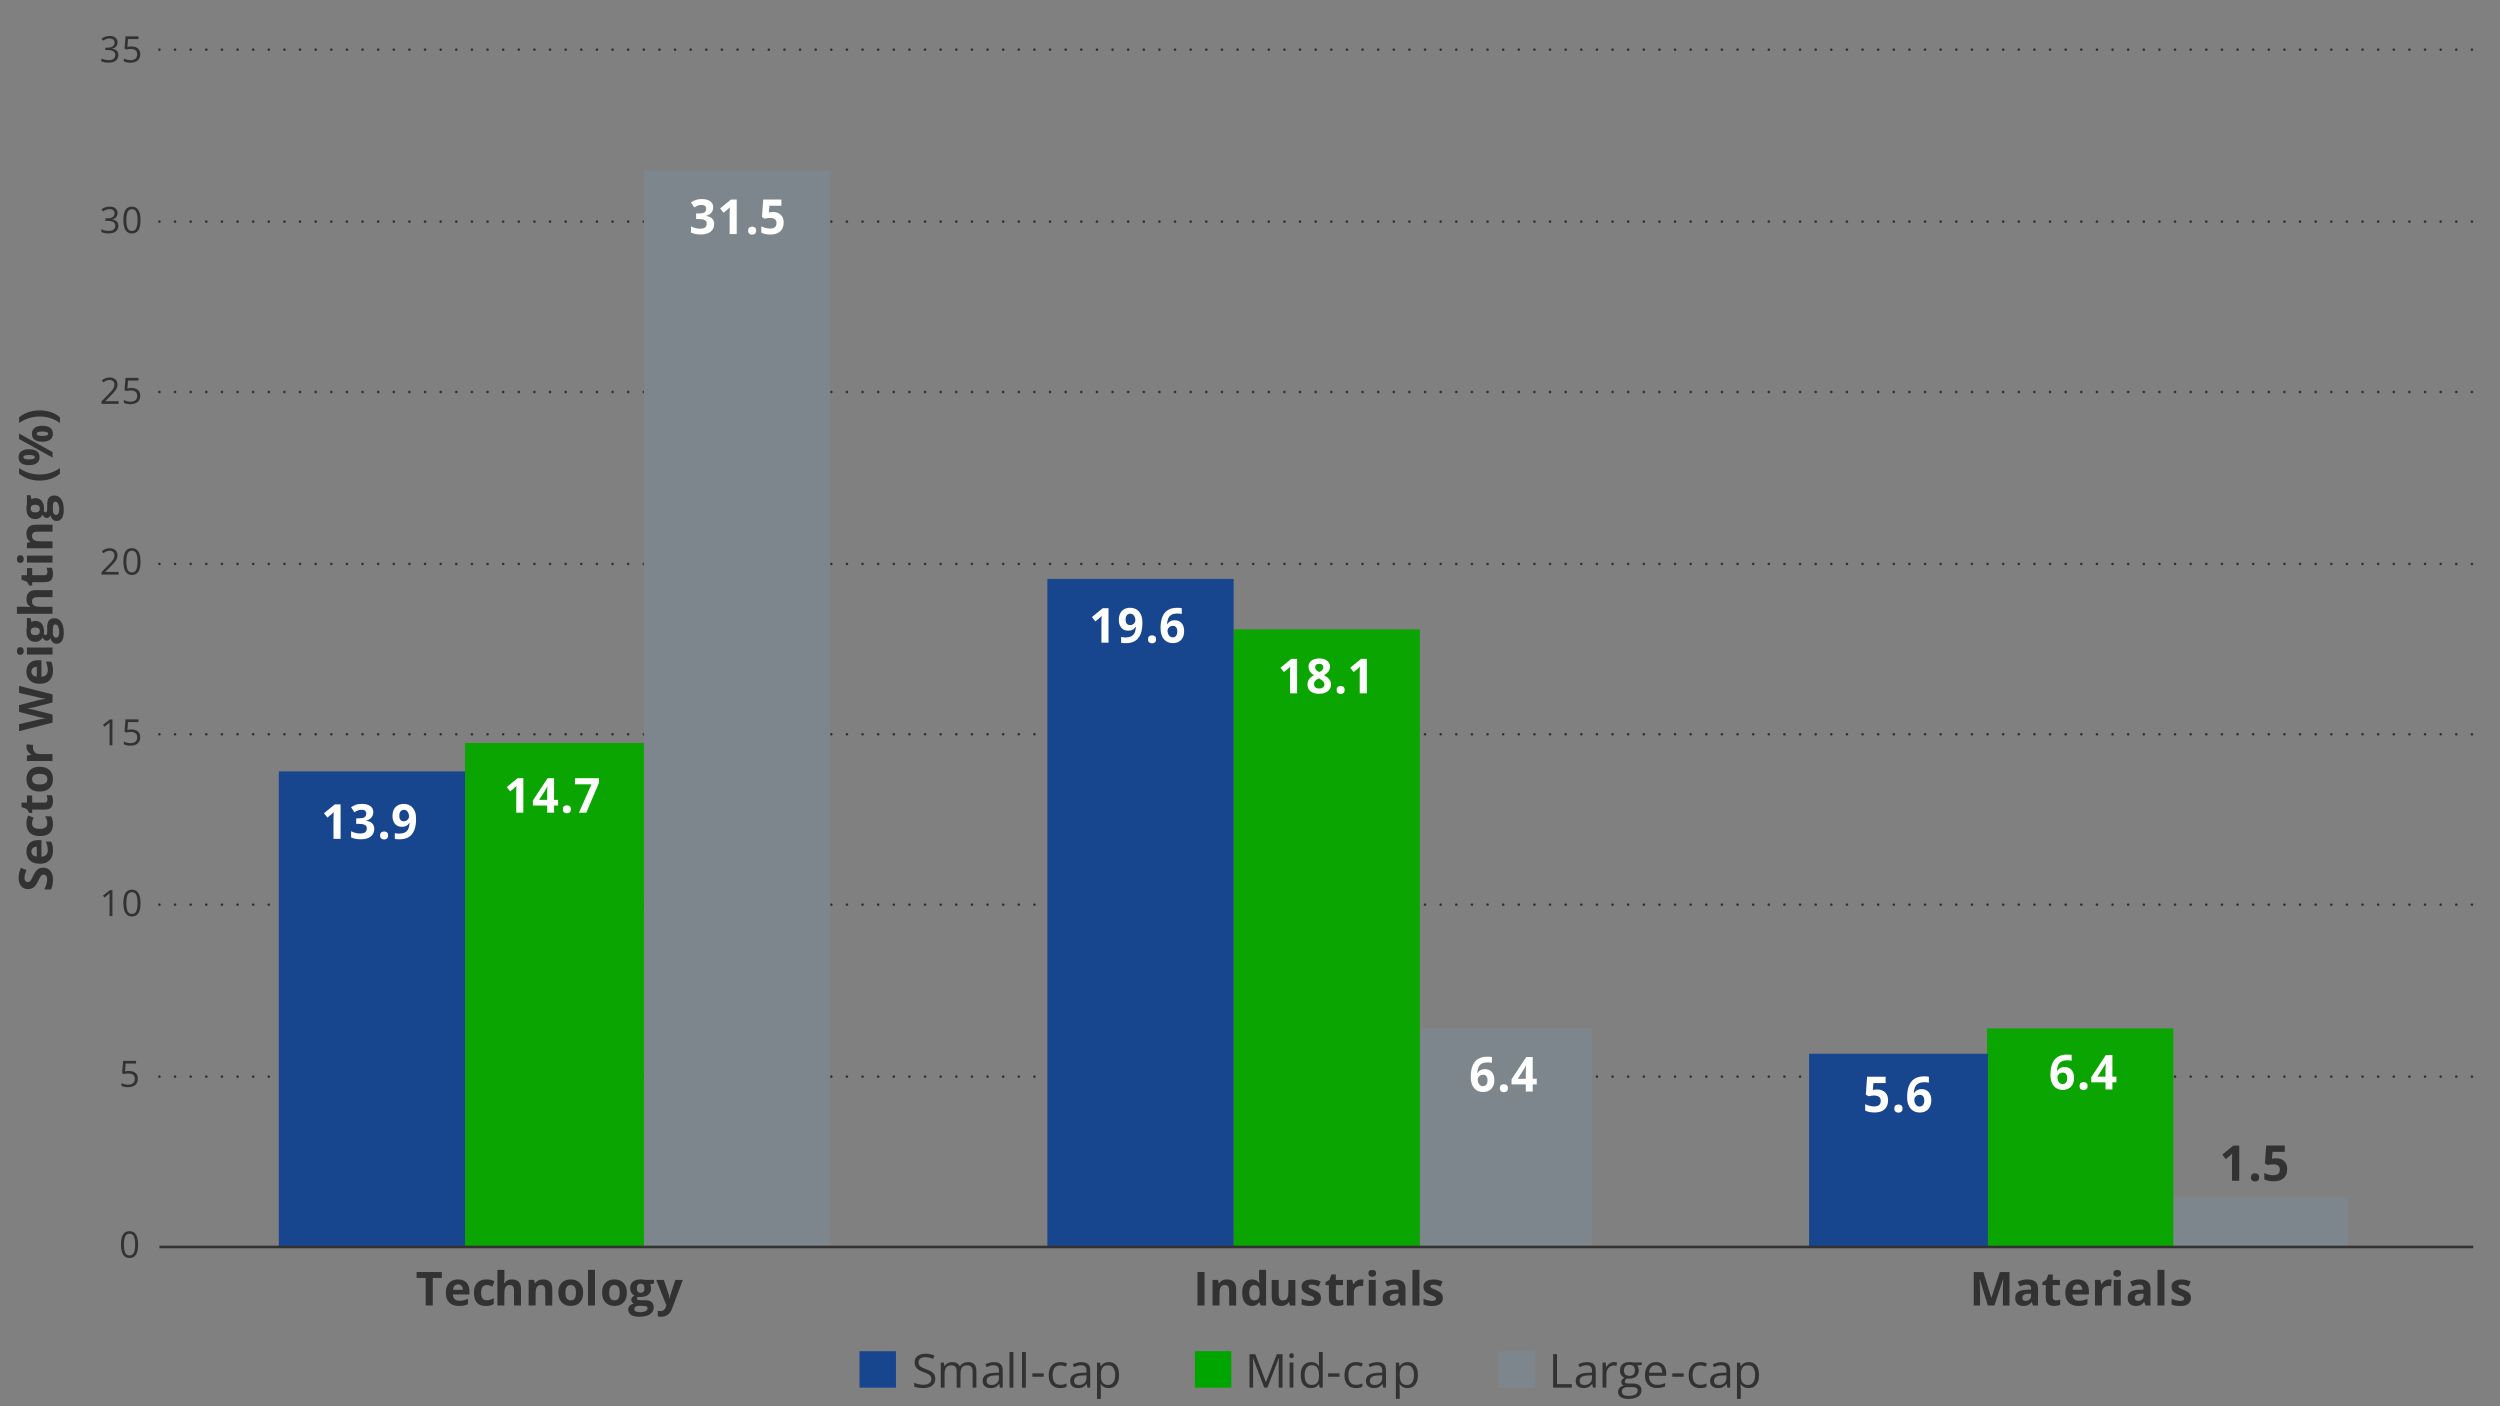 <?xml version="1.0" encoding="utf-8"?>
<!-- Generator: Adobe Illustrator 28.0.0, SVG Export Plug-In . SVG Version: 6.00 Build 0)  -->
<svg version="1.1" xmlns="http://www.w3.org/2000/svg" xmlns:xlink="http://www.w3.org/1999/xlink" x="0px" y="0px" width="960px"
	 height="540px" viewBox="0 0 960 540" style="enable-background:new 0 0 960 540;" xml:space="preserve">
<rect x="0" y="0" width="960" height="540" fill="#808080" stroke="none"/>
<style type="text/css">
	.st0{fill:#17468F;}
	.st1{fill:#7D868C;}
	.st2{display:none;}
	.st3{display:inline;}
	.st4{fill:none;stroke:#323232;stroke-linecap:round;stroke-linejoin:round;}
	.st5{fill:none;stroke:#323232;stroke-linecap:round;stroke-linejoin:round;stroke-dasharray:0,6.009;}
	.st6{display:inline;fill:#17468F;}
	.st7{display:inline;fill:#0AB2BF;}
	.st8{display:inline;fill:#7D868C;}
	.st9{fill:none;stroke:#323232;stroke-width:0.5;stroke-miterlimit:10;}
	.st10{fill:#323232;}
	.st11{fill:#FFFFFF;}
	.st12{fill:none;stroke:#323232;stroke-linecap:round;stroke-linejoin:round;stroke-dasharray:0,6.02;}
	.st13{fill:none;stroke:#323232;stroke-miterlimit:10;}
	.st14{fill:none;stroke:#323232;stroke-linecap:round;stroke-linejoin:round;stroke-dasharray:0,5.972;}
	.st15{fill:none;stroke:#323232;stroke-linecap:round;stroke-linejoin:round;stroke-dasharray:0,6.005;}
	.st16{fill-rule:evenodd;clip-rule:evenodd;fill:#EE3424;}
	.st17{display:inline;fill:#001E6D;}
	.st18{display:inline;fill:#990099;}
	.st19{display:inline;fill:#FF7212;}
	.st20{display:inline;fill:#004402;}
	.st21{display:inline;fill:#0AA500;}
	.st22{display:inline;fill:#F0CD00;}
	.st23{display:inline;fill:#4D4D4F;}
	.st24{fill:none;}
	.st25{display:inline;fill-rule:evenodd;clip-rule:evenodd;fill:none;stroke:#EE3424;stroke-miterlimit:10;}
	.st26{display:inline;fill:#EE3424;}
	.st27{display:inline;fill:none;stroke:#EE3424;stroke-miterlimit:10;}
	.st28{fill:none;stroke:#323232;stroke-linecap:round;stroke-linejoin:round;stroke-miterlimit:10;stroke-dasharray:0,6;}
	.st29{fill:#0AA500;}
	.st30{fill:#00A500;}
</style>
<symbol  id="Blue_Key_Blog_x2F_Email" viewBox="-6 -6 12 12">
	<rect x="-6" y="-6" class="st0" width="12" height="12"/>
</symbol>
<symbol  id="Grey_Key_Blog_x2F_Email" viewBox="-6 -6 12 12">
	<rect x="-6" y="-6" class="st1" width="12" height="12"/>
</symbol>
<g id="Charts" class="st2">
</g>
<g id="References" class="st2">
</g>
<g id="Guides" class="st2">
	<polygon class="st25" points="955.09,536.45 8.06,534.14 8.06,6.14 955.09,8.45 	"/>
	<g class="st3">
		<polygon class="st16" points="16.02,240.28 28.02,240.28 28.02,252.28 16.02,252.28 16.02,240.28 		"/>
	</g>
	<g class="st3">
		<polygon class="st16" points="34.86,240.28 40.86,240.28 40.86,252.28 34.86,252.28 34.86,240.28 		"/>
	</g>
	<rect x="476.86" y="508.33" class="st26" width="12.83" height="12"/>
	<rect x="476.86" y="478.43" class="st26" width="12.83" height="12"/>
</g>
<g id="Layer_7">
	<g id="Light_Green_Key_Blog_x2F_Email">
	</g>
	<g id="Teal_Key_Blog_x2F_Email">
	</g>
	<g id="Magenta_Key_Blog_x2F_Email">
	</g>
	<g id="Dark_Blue_Key_Blog_x2F_Email">
	</g>
	<g id="Yellow_Key_Blog_x2F_Email">
	</g>
	<g id="Orange_Key_Blog_x2F_Email">
		<g>
			<path class="st28" d="M61.22,413.42h888.51 M61.22,347.39h888.51 M61.22,281.97h888.51 M61.22,216.55h888.51 M61.22,150.52
				h888.51 M61.22,85.1h888.51 M61.22,19.07h888.51"/>
		</g>
		<polygon class="st1" points="901.63,459.76 901.63,479.15 832.07,479.15 832.07,459.76 901.63,459.76 		"/>
		<polygon class="st1" points="611.26,394.94 611.26,479.15 541.54,479.15 541.54,394.94 611.26,394.94 		"/>
		<polygon class="st1" points="318.77,65.41 318.77,479.15 247.25,479.15 247.25,65.41 318.77,65.41 		"/>
		<polygon class="st29" points="834.55,394.94 834.55,479.15 763.03,479.15 763.03,394.94 834.55,394.94 		"/>
		<polygon class="st29" points="545.23,241.69 545.23,479.15 473.71,479.15 473.71,241.69 545.23,241.69 		"/>
		<polygon class="st29" points="247.25,285.3 247.25,479.15 178.58,479.15 178.58,285.3 247.25,285.3 		"/>
		<polygon class="st0" points="763.35,404.64 763.35,479.15 694.69,479.15 694.69,404.64 763.35,404.64 		"/>
		<polygon class="st0" points="473.71,222.3 473.71,479.15 402.19,479.15 402.19,222.3 473.71,222.3 		"/>
		<polygon class="st0" points="178.58,296.21 178.58,479.15 107.06,479.15 107.06,296.21 178.58,296.21 		"/>
		<g>
			<line class="st13" x1="949.73" y1="478.84" x2="61.22" y2="478.84"/>
		</g>
		<g>
			<g>
				<g>
					<g>
						<path class="st10" d="M859.87,453.44h-2.78v-7.83c0-0.22,0-0.48,0.01-0.8s0.01-0.65,0.03-0.98c0.01-0.34,0.02-0.64,0.04-0.91
							c-0.07,0.08-0.2,0.22-0.4,0.41c-0.2,0.19-0.39,0.37-0.56,0.52l-1.51,1.25l-1.34-1.72l4.23-3.47h2.28V453.44z"/>
						<path class="st10" d="M864.36,452.12c0-0.58,0.15-0.99,0.46-1.22c0.31-0.23,0.68-0.35,1.12-0.35c0.43,0,0.79,0.12,1.1,0.35
							c0.31,0.23,0.46,0.64,0.46,1.22c0,0.56-0.15,0.96-0.46,1.2c-0.31,0.25-0.67,0.37-1.1,0.37c-0.44,0-0.81-0.12-1.12-0.37
							C864.51,453.08,864.36,452.67,864.36,452.12z"/>
						<path class="st10" d="M874.12,444.8c0.8,0,1.52,0.16,2.14,0.47c0.63,0.31,1.12,0.78,1.48,1.39c0.36,0.61,0.54,1.36,0.54,2.26
							c0,0.98-0.2,1.82-0.59,2.52c-0.39,0.71-0.98,1.25-1.75,1.62c-0.78,0.38-1.74,0.56-2.9,0.56c-0.69,0-1.34-0.06-1.95-0.18
							c-0.61-0.12-1.14-0.3-1.6-0.55v-2.47c0.46,0.25,1,0.46,1.64,0.62c0.64,0.17,1.24,0.25,1.8,0.25c0.55,0,1.01-0.08,1.39-0.23
							c0.38-0.15,0.66-0.39,0.86-0.7c0.19-0.32,0.29-0.72,0.29-1.22c0-0.66-0.22-1.17-0.65-1.52c-0.43-0.35-1.09-0.53-1.99-0.53
							c-0.34,0-0.7,0.03-1.07,0.1s-0.68,0.14-0.92,0.2l-1.11-0.61l0.49-6.9h7.13v2.43h-4.69l-0.24,2.66
							c0.2-0.04,0.42-0.09,0.66-0.13C873.36,444.82,873.69,444.8,874.12,444.8z"/>
					</g>
				</g>
			</g>
		</g>
		<g>
			<g>
				<g>
					<g>
						<path class="st11" d="M564.77,413.54c0-0.76,0.05-1.51,0.16-2.26s0.3-1.45,0.57-2.11c0.27-0.66,0.65-1.25,1.13-1.76
							s1.1-0.91,1.85-1.2c0.75-0.29,1.66-0.44,2.72-0.44c0.25,0,0.55,0.01,0.88,0.03c0.34,0.02,0.62,0.06,0.84,0.1v2.24
							c-0.23-0.05-0.49-0.1-0.75-0.13s-0.53-0.05-0.79-0.05c-1.07,0-1.89,0.17-2.47,0.52s-0.99,0.83-1.23,1.45
							c-0.24,0.62-0.38,1.34-0.42,2.16h0.11c0.16-0.3,0.37-0.56,0.62-0.79s0.55-0.41,0.91-0.55s0.78-0.2,1.26-0.2
							c0.75,0,1.4,0.16,1.95,0.49c0.55,0.33,0.98,0.8,1.27,1.43s0.45,1.38,0.45,2.27c0,0.95-0.18,1.77-0.54,2.46
							s-0.86,1.21-1.52,1.58s-1.43,0.55-2.32,0.55c-0.66,0-1.27-0.12-1.84-0.35s-1.07-0.59-1.49-1.06c-0.43-0.48-0.76-1.08-1-1.81
							S564.77,414.53,564.77,413.54z M569.41,417.11c0.53,0,0.97-0.19,1.3-0.56c0.33-0.37,0.5-0.96,0.5-1.76
							c0-0.65-0.15-1.15-0.44-1.53s-0.73-0.56-1.31-0.56c-0.4,0-0.75,0.09-1.05,0.28s-0.53,0.42-0.7,0.7s-0.25,0.57-0.25,0.86
							c0,0.31,0.04,0.61,0.12,0.91s0.21,0.58,0.37,0.82s0.37,0.45,0.61,0.6S569.09,417.11,569.41,417.11z"/>
						<path class="st11" d="M575.96,417.87c0-0.57,0.15-0.97,0.45-1.19s0.67-0.34,1.09-0.34c0.42,0,0.77,0.11,1.08,0.34
							s0.45,0.63,0.45,1.19c0,0.54-0.15,0.94-0.45,1.18s-0.66,0.36-1.08,0.36c-0.43,0-0.79-0.12-1.09-0.36
							S575.96,418.41,575.96,417.87z"/>
						<path class="st11" d="M590.11,416.42h-1.55v2.74h-2.65v-2.74h-5.48v-1.95l5.63-8.55h2.5v8.32h1.55V416.42z M585.91,414.24V412
							c0-0.21,0-0.46,0.01-0.75s0.02-0.58,0.03-0.87c0.01-0.29,0.02-0.55,0.04-0.77c0.01-0.23,0.03-0.38,0.03-0.48h-0.07
							c-0.11,0.25-0.23,0.49-0.35,0.72s-0.27,0.48-0.43,0.73l-2.36,3.67H585.91z"/>
					</g>
				</g>
			</g>
		</g>
		<g>
			<g>
				<g>
					<g>
						<path class="st11" d="M273.87,79.59c0,0.61-0.12,1.14-0.37,1.58c-0.25,0.45-0.58,0.81-1,1.1s-0.89,0.49-1.41,0.62v0.05
							c1.03,0.13,1.81,0.46,2.35,0.98c0.54,0.52,0.8,1.21,0.8,2.08c0,0.77-0.18,1.46-0.55,2.07s-0.93,1.09-1.69,1.44
							c-0.76,0.35-1.74,0.53-2.94,0.53c-0.71,0-1.37-0.06-1.98-0.18s-1.19-0.3-1.73-0.54v-2.38c0.55,0.29,1.13,0.51,1.73,0.66
							c0.6,0.15,1.17,0.22,1.69,0.22c0.97,0,1.65-0.17,2.04-0.52c0.39-0.35,0.58-0.83,0.58-1.46c0-0.37-0.09-0.68-0.27-0.93
							c-0.18-0.25-0.5-0.45-0.95-0.58s-1.07-0.2-1.88-0.2h-0.98v-2.15h0.99c0.79,0,1.39-0.08,1.81-0.23
							c0.41-0.15,0.69-0.37,0.84-0.63s0.22-0.57,0.22-0.92c0-0.47-0.14-0.84-0.42-1.1s-0.75-0.4-1.41-0.4
							c-0.41,0-0.78,0.05-1.12,0.16c-0.34,0.11-0.64,0.23-0.91,0.38s-0.51,0.29-0.71,0.43l-1.26-1.93c0.5-0.37,1.09-0.69,1.77-0.93
							c0.68-0.25,1.48-0.37,2.42-0.37c1.32,0,2.37,0.27,3.15,0.82C273.48,77.81,273.87,78.59,273.87,79.59z"/>
						<path class="st11" d="M282.9,89.87h-2.72v-7.66c0-0.21,0-0.47,0.01-0.78c0.01-0.31,0.01-0.63,0.03-0.96s0.02-0.63,0.04-0.89
							c-0.06,0.08-0.2,0.21-0.39,0.4c-0.2,0.19-0.38,0.36-0.55,0.51l-1.48,1.22l-1.31-1.68l4.14-3.4h2.23V89.87z"/>
						<path class="st11" d="M287.29,88.57c0-0.57,0.15-0.97,0.45-1.19s0.67-0.34,1.09-0.34c0.42,0,0.77,0.11,1.08,0.34
							s0.45,0.63,0.45,1.19c0,0.54-0.15,0.94-0.45,1.18s-0.66,0.36-1.08,0.36c-0.43,0-0.79-0.12-1.09-0.36
							S287.29,89.11,287.29,88.57z"/>
						<path class="st11" d="M296.84,81.41c0.79,0,1.48,0.15,2.1,0.46c0.61,0.31,1.09,0.76,1.45,1.36c0.35,0.6,0.53,1.33,0.53,2.21
							c0,0.95-0.19,1.78-0.58,2.47c-0.38,0.69-0.96,1.22-1.71,1.59s-1.7,0.55-2.83,0.55c-0.67,0-1.31-0.06-1.9-0.18
							s-1.11-0.3-1.56-0.54v-2.42c0.45,0.24,0.98,0.45,1.6,0.61s1.21,0.25,1.76,0.25c0.54,0,0.99-0.07,1.36-0.22
							s0.65-0.38,0.84-0.69s0.29-0.71,0.29-1.19c0-0.65-0.21-1.14-0.63-1.48c-0.42-0.34-1.07-0.52-1.94-0.52
							c-0.33,0-0.68,0.03-1.04,0.1s-0.66,0.13-0.9,0.2l-1.08-0.6l0.48-6.75h6.97V79h-4.59l-0.24,2.6c0.2-0.04,0.42-0.08,0.65-0.13
							C296.09,81.43,296.42,81.41,296.84,81.41z"/>
					</g>
				</g>
			</g>
		</g>
		<g>
			<g>
				<g>
					<g>
						<path class="st11" d="M787.37,412.73c0-0.76,0.05-1.51,0.16-2.26s0.3-1.45,0.57-2.11c0.27-0.66,0.65-1.25,1.13-1.76
							s1.1-0.91,1.85-1.2c0.75-0.29,1.66-0.44,2.72-0.44c0.25,0,0.55,0.01,0.88,0.03c0.34,0.02,0.62,0.06,0.84,0.1v2.24
							c-0.23-0.05-0.49-0.1-0.75-0.13s-0.53-0.05-0.79-0.05c-1.07,0-1.89,0.17-2.47,0.52s-0.99,0.83-1.23,1.45
							c-0.24,0.62-0.38,1.34-0.42,2.16h0.11c0.16-0.3,0.37-0.56,0.62-0.79s0.55-0.41,0.91-0.55s0.78-0.2,1.26-0.2
							c0.75,0,1.4,0.16,1.95,0.49c0.55,0.33,0.98,0.8,1.27,1.43s0.45,1.38,0.45,2.27c0,0.95-0.18,1.77-0.54,2.46
							s-0.86,1.21-1.52,1.58s-1.43,0.55-2.32,0.55c-0.66,0-1.27-0.12-1.84-0.35s-1.07-0.59-1.49-1.06c-0.43-0.48-0.76-1.08-1-1.81
							S787.37,413.72,787.37,412.73z M792.01,416.29c0.53,0,0.97-0.19,1.3-0.56c0.33-0.37,0.5-0.96,0.5-1.76
							c0-0.65-0.15-1.15-0.44-1.53s-0.73-0.56-1.31-0.56c-0.4,0-0.75,0.09-1.05,0.28s-0.53,0.42-0.7,0.7s-0.25,0.57-0.25,0.86
							c0,0.31,0.04,0.61,0.12,0.91s0.21,0.58,0.37,0.82s0.37,0.45,0.61,0.6S791.69,416.29,792.01,416.29z"/>
						<path class="st11" d="M798.56,417.05c0-0.57,0.15-0.97,0.45-1.19s0.67-0.34,1.09-0.34c0.42,0,0.77,0.11,1.08,0.34
							s0.45,0.63,0.45,1.19c0,0.54-0.15,0.94-0.45,1.18s-0.66,0.36-1.08,0.36c-0.43,0-0.79-0.12-1.09-0.36
							S798.56,417.6,798.56,417.05z"/>
						<path class="st11" d="M812.71,415.61h-1.55v2.74h-2.65v-2.74h-5.48v-1.95l5.63-8.55h2.5v8.32h1.55V415.61z M808.51,413.43
							v-2.25c0-0.21,0-0.46,0.01-0.75s0.02-0.58,0.03-0.87c0.01-0.29,0.02-0.55,0.04-0.77c0.01-0.23,0.03-0.38,0.03-0.48h-0.07
							c-0.11,0.25-0.23,0.49-0.35,0.72s-0.27,0.48-0.43,0.73l-2.36,3.67H808.51z"/>
					</g>
				</g>
			</g>
		</g>
		<g>
			<g>
				<g>
					<g>
						<path class="st11" d="M498.08,266.25h-2.72v-7.66c0-0.21,0-0.47,0.01-0.78c0.01-0.31,0.01-0.63,0.03-0.96s0.02-0.63,0.04-0.89
							c-0.06,0.08-0.2,0.21-0.39,0.4c-0.2,0.19-0.38,0.36-0.55,0.51l-1.48,1.22l-1.31-1.68l4.14-3.4h2.23V266.25z"/>
						<path class="st11" d="M506.6,252.84c0.74,0,1.42,0.12,2.04,0.35s1.12,0.59,1.5,1.06c0.38,0.47,0.56,1.07,0.56,1.78
							c0,0.53-0.1,1-0.3,1.39s-0.48,0.75-0.82,1.05s-0.74,0.56-1.18,0.78c0.46,0.25,0.89,0.54,1.3,0.86
							c0.41,0.33,0.75,0.71,1.01,1.15c0.26,0.44,0.39,0.95,0.39,1.54c0,0.74-0.19,1.38-0.57,1.92s-0.91,0.96-1.58,1.25
							c-0.67,0.3-1.46,0.44-2.35,0.44c-0.96,0-1.78-0.14-2.45-0.43s-1.19-0.69-1.54-1.22c-0.35-0.53-0.53-1.16-0.53-1.9
							c0-0.6,0.11-1.13,0.33-1.58s0.52-0.83,0.89-1.15c0.38-0.32,0.79-0.6,1.24-0.83c-0.38-0.25-0.73-0.53-1.04-0.84
							c-0.31-0.31-0.56-0.67-0.75-1.08c-0.18-0.4-0.28-0.87-0.28-1.39c0-0.7,0.19-1.29,0.58-1.76c0.38-0.47,0.89-0.83,1.52-1.06
							C505.19,252.96,505.87,252.84,506.6,252.84z M504.59,262.73c0,0.48,0.17,0.87,0.5,1.18c0.33,0.31,0.82,0.47,1.47,0.47
							c0.67,0,1.18-0.15,1.51-0.45s0.5-0.69,0.5-1.18c0-0.34-0.1-0.63-0.29-0.89c-0.19-0.25-0.43-0.48-0.72-0.68
							c-0.29-0.2-0.58-0.39-0.87-0.57l-0.24-0.13c-0.38,0.18-0.7,0.37-0.98,0.59s-0.5,0.46-0.65,0.73S504.59,262.38,504.59,262.73z
							 M506.58,254.89c-0.45,0-0.81,0.12-1.11,0.35s-0.44,0.57-0.44,1c0,0.3,0.07,0.57,0.21,0.79c0.14,0.23,0.33,0.42,0.57,0.59
							s0.5,0.33,0.78,0.47c0.27-0.13,0.52-0.28,0.76-0.44c0.23-0.16,0.42-0.36,0.57-0.59c0.15-0.23,0.22-0.5,0.22-0.82
							c0-0.43-0.15-0.76-0.44-1S507.03,254.89,506.58,254.89z"/>
						<path class="st11" d="M513.27,264.95c0-0.57,0.15-0.97,0.45-1.19s0.67-0.34,1.09-0.34c0.42,0,0.77,0.11,1.08,0.34
							s0.45,0.63,0.45,1.19c0,0.54-0.15,0.94-0.45,1.18s-0.66,0.36-1.08,0.36c-0.43,0-0.79-0.12-1.09-0.36
							S513.27,265.5,513.27,264.95z"/>
						<path class="st11" d="M524.86,266.25h-2.72v-7.66c0-0.21,0-0.47,0.01-0.78c0.01-0.31,0.01-0.63,0.03-0.96s0.02-0.63,0.04-0.89
							c-0.06,0.08-0.2,0.21-0.39,0.4c-0.2,0.19-0.38,0.36-0.55,0.51l-1.48,1.22l-1.31-1.68l4.14-3.4h2.23V266.25z"/>
					</g>
				</g>
			</g>
		</g>
		<g>
			<g>
				<g>
					<g>
						<path class="st11" d="M200.96,312.07h-2.72v-7.66c0-0.21,0-0.47,0.01-0.78c0.01-0.31,0.01-0.63,0.03-0.96s0.02-0.63,0.04-0.89
							c-0.06,0.08-0.2,0.21-0.39,0.4c-0.2,0.19-0.38,0.36-0.55,0.51l-1.48,1.22l-1.31-1.68l4.14-3.4h2.23V312.07z"/>
						<path class="st11" d="M214.31,309.33h-1.55v2.74h-2.65v-2.74h-5.48v-1.95l5.63-8.55h2.5v8.32h1.55V309.33z M210.11,307.15
							v-2.25c0-0.21,0-0.46,0.01-0.75s0.02-0.58,0.03-0.87c0.01-0.29,0.02-0.55,0.04-0.77c0.01-0.23,0.03-0.38,0.03-0.48h-0.07
							c-0.11,0.25-0.23,0.49-0.35,0.72s-0.27,0.48-0.43,0.73l-2.36,3.67H210.11z"/>
						<path class="st11" d="M216.14,310.77c0-0.57,0.15-0.97,0.45-1.19s0.67-0.34,1.09-0.34c0.42,0,0.77,0.11,1.08,0.34
							s0.45,0.63,0.45,1.19c0,0.54-0.15,0.94-0.45,1.18s-0.66,0.36-1.08,0.36c-0.43,0-0.79-0.12-1.09-0.36
							S216.14,311.32,216.14,310.77z"/>
						<path class="st11" d="M222.3,312.07l4.83-10.88h-6.34v-2.35H230v1.76l-4.86,11.48H222.3z"/>
					</g>
				</g>
			</g>
		</g>
		<g>
			<g>
				<g>
					<g>
						<path class="st11" d="M720.86,418.37c0.8,0,1.52,0.16,2.14,0.47c0.63,0.31,1.12,0.78,1.48,1.39c0.36,0.61,0.54,1.36,0.54,2.26
							c0,0.98-0.2,1.82-0.59,2.52c-0.39,0.71-0.98,1.25-1.75,1.62c-0.78,0.38-1.74,0.56-2.9,0.56c-0.69,0-1.34-0.06-1.95-0.18
							c-0.61-0.12-1.14-0.3-1.6-0.55V424c0.46,0.25,1,0.46,1.64,0.62c0.64,0.17,1.24,0.25,1.8,0.25c0.55,0,1.01-0.08,1.39-0.23
							c0.38-0.15,0.66-0.39,0.86-0.7c0.19-0.32,0.29-0.72,0.29-1.22c0-0.66-0.22-1.17-0.65-1.52c-0.43-0.35-1.09-0.53-1.99-0.53
							c-0.34,0-0.7,0.03-1.07,0.1s-0.68,0.14-0.92,0.2l-1.11-0.61l0.49-6.9h7.13v2.43h-4.69l-0.24,2.66
							c0.2-0.04,0.42-0.09,0.66-0.13C720.09,418.39,720.43,418.37,720.86,418.37z"/>
						<path class="st11" d="M727.43,425.69c0-0.58,0.15-0.99,0.46-1.22c0.31-0.23,0.68-0.35,1.12-0.35c0.43,0,0.79,0.12,1.1,0.35
							c0.31,0.23,0.46,0.64,0.46,1.22c0,0.56-0.15,0.96-0.46,1.2c-0.31,0.25-0.67,0.37-1.1,0.37c-0.44,0-0.81-0.12-1.12-0.37
							C727.59,426.65,727.43,426.25,727.43,425.69z"/>
						<path class="st11" d="M732.33,421.27c0-0.78,0.05-1.55,0.17-2.31c0.11-0.76,0.3-1.48,0.58-2.16s0.66-1.27,1.16-1.8
							c0.5-0.52,1.13-0.93,1.9-1.23s1.7-0.45,2.79-0.45c0.26,0,0.56,0.01,0.9,0.03c0.34,0.02,0.63,0.06,0.86,0.11v2.29
							c-0.24-0.06-0.5-0.1-0.77-0.13c-0.27-0.03-0.54-0.05-0.81-0.05c-1.09,0-1.93,0.18-2.53,0.54c-0.6,0.36-1.01,0.85-1.26,1.49
							c-0.24,0.63-0.38,1.37-0.43,2.21H735c0.17-0.3,0.38-0.57,0.63-0.81c0.25-0.23,0.57-0.42,0.93-0.56
							c0.37-0.14,0.79-0.21,1.29-0.21c0.77,0,1.43,0.17,2,0.5c0.56,0.34,1,0.82,1.3,1.46c0.31,0.64,0.46,1.41,0.46,2.32
							c0,0.98-0.18,1.81-0.55,2.52s-0.88,1.24-1.55,1.62s-1.46,0.56-2.38,0.56c-0.67,0-1.3-0.12-1.88-0.36
							c-0.58-0.24-1.09-0.6-1.53-1.09c-0.44-0.49-0.78-1.1-1.02-1.85C732.45,423.16,732.33,422.28,732.33,421.27z M737.08,424.91
							c0.54,0,0.99-0.19,1.33-0.57c0.34-0.38,0.51-0.98,0.51-1.8c0-0.66-0.15-1.18-0.45-1.56c-0.3-0.38-0.74-0.57-1.34-0.57
							c-0.41,0-0.77,0.09-1.07,0.28c-0.31,0.19-0.55,0.43-0.71,0.71c-0.17,0.29-0.25,0.58-0.25,0.88c0,0.31,0.04,0.63,0.12,0.94
							c0.08,0.31,0.21,0.59,0.38,0.84s0.38,0.46,0.62,0.61C736.47,424.84,736.75,424.91,737.08,424.91z"/>
					</g>
				</g>
			</g>
		</g>
		<g>
			<g>
				<g>
					<g>
						<path class="st11" d="M425.67,246.79h-2.72v-7.66c0-0.21,0-0.47,0.01-0.78c0.01-0.31,0.01-0.63,0.03-0.96s0.02-0.63,0.04-0.89
							c-0.06,0.08-0.2,0.21-0.39,0.4c-0.2,0.19-0.38,0.36-0.55,0.51l-1.48,1.22l-1.31-1.68l4.14-3.4h2.23V246.79z"/>
						<path class="st11" d="M438.68,239.21c0,0.76-0.05,1.52-0.16,2.26c-0.11,0.75-0.3,1.45-0.57,2.11
							c-0.27,0.66-0.65,1.25-1.13,1.76s-1.1,0.91-1.85,1.2c-0.75,0.29-1.66,0.43-2.72,0.43c-0.25,0-0.55-0.01-0.89-0.03
							s-0.62-0.05-0.84-0.1v-2.25c0.23,0.06,0.48,0.11,0.75,0.14s0.53,0.05,0.8,0.05c1.07,0,1.9-0.18,2.48-0.53
							c0.58-0.35,0.99-0.84,1.23-1.46s0.37-1.34,0.41-2.15h-0.11c-0.17,0.29-0.37,0.55-0.6,0.78s-0.53,0.42-0.88,0.55
							s-0.81,0.2-1.36,0.2c-0.73,0-1.37-0.16-1.91-0.49c-0.54-0.33-0.96-0.81-1.26-1.43c-0.3-0.62-0.44-1.38-0.44-2.27
							c0-0.96,0.18-1.78,0.53-2.47s0.86-1.21,1.52-1.58c0.66-0.37,1.43-0.55,2.32-0.55c0.66,0,1.27,0.12,1.84,0.35
							s1.07,0.59,1.5,1.06c0.43,0.48,0.77,1.08,1.01,1.81S438.68,238.22,438.68,239.21z M434.03,235.65c-0.53,0-0.96,0.19-1.29,0.56
							c-0.33,0.37-0.5,0.96-0.5,1.76c0,0.64,0.14,1.15,0.43,1.52c0.29,0.37,0.72,0.56,1.31,0.56c0.4,0,0.76-0.09,1.05-0.28
							s0.53-0.42,0.7-0.7s0.25-0.57,0.25-0.86c0-0.31-0.04-0.61-0.12-0.91s-0.21-0.58-0.37-0.82c-0.16-0.25-0.37-0.45-0.61-0.6
							S434.35,235.65,434.03,235.65z"/>
						<path class="st11" d="M440.85,245.5c0-0.57,0.15-0.97,0.45-1.19s0.67-0.34,1.09-0.34c0.42,0,0.77,0.11,1.08,0.34
							s0.45,0.63,0.45,1.19c0,0.54-0.15,0.94-0.45,1.18s-0.66,0.36-1.08,0.36c-0.43,0-0.79-0.12-1.09-0.36
							S440.85,246.04,440.85,245.5z"/>
						<path class="st11" d="M445.65,241.17c0-0.76,0.05-1.51,0.16-2.26s0.3-1.45,0.57-2.11c0.27-0.66,0.65-1.25,1.13-1.76
							s1.1-0.91,1.85-1.2c0.75-0.29,1.66-0.44,2.72-0.44c0.25,0,0.55,0.01,0.88,0.03c0.34,0.02,0.62,0.06,0.84,0.1v2.24
							c-0.23-0.05-0.49-0.1-0.75-0.13s-0.53-0.05-0.79-0.05c-1.07,0-1.89,0.17-2.47,0.52s-0.99,0.83-1.23,1.45
							c-0.24,0.62-0.38,1.34-0.42,2.16h0.11c0.16-0.3,0.37-0.56,0.62-0.79s0.55-0.41,0.91-0.55s0.78-0.2,1.26-0.2
							c0.75,0,1.4,0.16,1.95,0.49c0.55,0.33,0.98,0.8,1.27,1.43s0.45,1.38,0.45,2.27c0,0.95-0.18,1.77-0.54,2.46
							s-0.86,1.21-1.52,1.58s-1.43,0.55-2.32,0.55c-0.66,0-1.27-0.12-1.84-0.35s-1.07-0.59-1.49-1.06c-0.43-0.48-0.76-1.08-1-1.81
							S445.65,242.17,445.65,241.17z M450.29,244.74c0.53,0,0.97-0.19,1.3-0.56c0.33-0.37,0.5-0.96,0.5-1.76
							c0-0.65-0.15-1.15-0.44-1.53s-0.73-0.56-1.31-0.56c-0.4,0-0.75,0.09-1.05,0.28s-0.53,0.42-0.7,0.7s-0.25,0.57-0.25,0.86
							c0,0.31,0.04,0.61,0.12,0.91s0.21,0.58,0.37,0.82s0.37,0.45,0.61,0.6S449.97,244.74,450.29,244.74z"/>
					</g>
				</g>
			</g>
		</g>
		<g>
			<g>
				<g>
					<g>
						<path class="st11" d="M130.78,322.12h-2.72v-7.66c0-0.21,0-0.47,0.01-0.78c0.01-0.31,0.01-0.63,0.03-0.96s0.02-0.63,0.04-0.89
							c-0.06,0.08-0.2,0.21-0.39,0.4c-0.2,0.19-0.38,0.36-0.55,0.51l-1.48,1.22l-1.31-1.68l4.14-3.4h2.23V322.12z"/>
						<path class="st11" d="M143.34,311.84c0,0.61-0.12,1.14-0.37,1.58c-0.25,0.45-0.58,0.81-1,1.1s-0.89,0.49-1.41,0.62v0.05
							c1.03,0.13,1.81,0.46,2.35,0.98c0.54,0.52,0.8,1.21,0.8,2.08c0,0.77-0.18,1.46-0.55,2.07s-0.93,1.09-1.69,1.44
							c-0.76,0.35-1.74,0.53-2.94,0.53c-0.71,0-1.37-0.06-1.98-0.18s-1.19-0.3-1.73-0.54v-2.38c0.55,0.29,1.13,0.51,1.73,0.66
							c0.6,0.15,1.17,0.22,1.69,0.22c0.97,0,1.65-0.17,2.04-0.52c0.39-0.35,0.58-0.83,0.58-1.46c0-0.37-0.09-0.68-0.27-0.93
							c-0.18-0.25-0.5-0.45-0.95-0.58s-1.07-0.2-1.88-0.2h-0.98v-2.15h0.99c0.79,0,1.39-0.08,1.81-0.23
							c0.41-0.15,0.69-0.37,0.84-0.63s0.22-0.57,0.22-0.92c0-0.47-0.14-0.84-0.42-1.1s-0.75-0.4-1.41-0.4
							c-0.41,0-0.78,0.05-1.12,0.16c-0.34,0.11-0.64,0.23-0.91,0.38s-0.51,0.29-0.71,0.43l-1.26-1.93c0.5-0.37,1.09-0.69,1.77-0.93
							c0.68-0.25,1.48-0.37,2.42-0.37c1.32,0,2.37,0.27,3.15,0.82C142.95,310.06,143.34,310.84,143.34,311.84z"/>
						<path class="st11" d="M145.96,320.82c0-0.57,0.15-0.97,0.45-1.19s0.67-0.34,1.09-0.34c0.42,0,0.77,0.11,1.08,0.34
							s0.45,0.63,0.45,1.19c0,0.54-0.15,0.94-0.45,1.18s-0.66,0.36-1.08,0.36c-0.43,0-0.79-0.12-1.09-0.36
							S145.96,321.37,145.96,320.82z"/>
						<path class="st11" d="M159.77,314.53c0,0.76-0.05,1.52-0.16,2.26c-0.11,0.75-0.3,1.45-0.57,2.11
							c-0.27,0.66-0.65,1.25-1.13,1.76s-1.1,0.91-1.85,1.2c-0.75,0.29-1.66,0.43-2.72,0.43c-0.25,0-0.55-0.01-0.89-0.03
							s-0.62-0.05-0.84-0.1v-2.25c0.23,0.06,0.48,0.11,0.75,0.14s0.53,0.05,0.8,0.05c1.07,0,1.9-0.18,2.48-0.53
							c0.58-0.35,0.99-0.84,1.23-1.46s0.37-1.34,0.41-2.15h-0.11c-0.17,0.29-0.37,0.55-0.6,0.78s-0.53,0.42-0.88,0.55
							s-0.81,0.2-1.36,0.2c-0.73,0-1.37-0.16-1.91-0.49c-0.54-0.33-0.96-0.81-1.26-1.43c-0.3-0.62-0.44-1.38-0.44-2.27
							c0-0.96,0.18-1.78,0.53-2.47s0.86-1.21,1.52-1.58c0.66-0.37,1.43-0.55,2.32-0.55c0.66,0,1.27,0.12,1.84,0.35
							s1.07,0.59,1.5,1.06c0.43,0.48,0.77,1.08,1.01,1.81S159.77,313.54,159.77,314.53z M155.12,310.97c-0.53,0-0.96,0.19-1.29,0.56
							c-0.33,0.37-0.5,0.96-0.5,1.76c0,0.64,0.14,1.15,0.43,1.52c0.29,0.37,0.72,0.56,1.31,0.56c0.4,0,0.76-0.09,1.05-0.28
							s0.53-0.42,0.7-0.7s0.25-0.57,0.25-0.86c0-0.31-0.04-0.61-0.12-0.91s-0.21-0.58-0.37-0.82c-0.16-0.25-0.37-0.45-0.61-0.6
							S155.44,310.97,155.12,310.97z"/>
					</g>
				</g>
			</g>
		</g>
		<g>
			<g>
				<g>
					<g>
						<path class="st10" d="M53.03,477.91c0,0.81-0.06,1.54-0.18,2.17s-0.32,1.18-0.58,1.62s-0.61,0.78-1.03,1.01
							s-0.92,0.35-1.51,0.35c-0.74,0-1.36-0.2-1.84-0.61c-0.49-0.41-0.85-0.99-1.09-1.76c-0.24-0.77-0.36-1.69-0.36-2.78
							c0-1.07,0.11-1.98,0.33-2.75c0.22-0.77,0.57-1.36,1.05-1.77s1.12-0.62,1.91-0.62c0.75,0,1.37,0.2,1.86,0.61s0.85,1,1.09,1.76
							S53.03,476.84,53.03,477.91z M47.59,477.91c0,0.93,0.07,1.7,0.21,2.32s0.37,1.08,0.69,1.39c0.32,0.31,0.73,0.46,1.25,0.46
							s0.93-0.15,1.25-0.46c0.32-0.31,0.55-0.77,0.69-1.39c0.14-0.62,0.22-1.4,0.22-2.33c0-0.92-0.07-1.68-0.21-2.3
							s-0.37-1.08-0.68-1.39s-0.73-0.47-1.26-0.47s-0.94,0.16-1.26,0.47s-0.54,0.78-0.68,1.39C47.66,476.23,47.59,477,47.59,477.91z
							"/>
					</g>
				</g>
			</g>
		</g>
		<g>
			<g>
				<g>
					<g>
						<path class="st10" d="M49.59,411.24c0.68,0,1.27,0.12,1.77,0.35s0.89,0.56,1.17,1c0.28,0.44,0.41,0.97,0.41,1.59
							c0,0.68-0.15,1.27-0.44,1.77s-0.72,0.88-1.28,1.14s-1.22,0.4-2,0.4c-0.52,0-1-0.05-1.45-0.14s-0.82-0.23-1.13-0.41v-1.08
							c0.33,0.2,0.74,0.36,1.21,0.48s0.93,0.18,1.38,0.18c0.51,0,0.95-0.08,1.33-0.24c0.38-0.16,0.68-0.41,0.89-0.74
							c0.21-0.33,0.32-0.75,0.32-1.25c0-0.67-0.2-1.18-0.61-1.54c-0.41-0.36-1.05-0.54-1.93-0.54c-0.28,0-0.59,0.02-0.93,0.07
							s-0.62,0.1-0.83,0.15l-0.57-0.38l0.38-4.69h4.97v1.04h-4l-0.25,3.01c0.17-0.04,0.4-0.07,0.67-0.11S49.24,411.24,49.59,411.24z
							"/>
					</g>
				</g>
			</g>
		</g>
		<g>
			<g>
				<g>
					<g>
						<path class="st10" d="M43.18,351.79h-1.11v-7.08c0-0.27,0-0.5,0-0.69c0-0.19,0.01-0.37,0.01-0.53
							c0.01-0.16,0.02-0.33,0.03-0.5c-0.14,0.15-0.27,0.27-0.4,0.37s-0.28,0.23-0.46,0.38l-1.14,0.92l-0.59-0.77l2.71-2.08h0.94
							V351.79z"/>
						<path class="st10" d="M53.96,346.77c0,0.81-0.06,1.54-0.18,2.17s-0.32,1.18-0.58,1.62s-0.61,0.78-1.03,1.01
							s-0.92,0.35-1.51,0.35c-0.74,0-1.36-0.2-1.84-0.61c-0.49-0.41-0.85-0.99-1.09-1.76c-0.24-0.77-0.36-1.69-0.36-2.78
							c0-1.07,0.11-1.98,0.33-2.75c0.22-0.77,0.57-1.36,1.05-1.77s1.12-0.62,1.91-0.62c0.75,0,1.37,0.2,1.86,0.61s0.85,1,1.09,1.76
							S53.96,345.7,53.96,346.77z M48.51,346.77c0,0.93,0.07,1.7,0.21,2.32s0.37,1.08,0.69,1.39c0.32,0.31,0.73,0.46,1.25,0.46
							s0.93-0.15,1.25-0.46c0.32-0.31,0.55-0.77,0.69-1.39c0.14-0.62,0.22-1.4,0.22-2.33c0-0.92-0.07-1.68-0.21-2.3
							s-0.37-1.08-0.68-1.39s-0.73-0.47-1.26-0.47s-0.94,0.16-1.26,0.47s-0.54,0.78-0.68,1.39
							C48.58,345.09,48.51,345.86,48.51,346.77z"/>
					</g>
				</g>
			</g>
		</g>
		<g>
			<g>
				<g>
					<g>
						<path class="st10" d="M43.18,286.22h-1.11v-7.08c0-0.27,0-0.5,0-0.69c0-0.19,0.01-0.37,0.01-0.53
							c0.01-0.16,0.02-0.33,0.03-0.5c-0.14,0.15-0.27,0.27-0.4,0.37s-0.28,0.23-0.46,0.38l-1.14,0.92l-0.59-0.77l2.71-2.08h0.94
							V286.22z"/>
						<path class="st10" d="M50.51,280.1c0.68,0,1.27,0.12,1.77,0.35s0.89,0.56,1.17,1c0.28,0.44,0.41,0.97,0.41,1.59
							c0,0.68-0.15,1.27-0.44,1.77s-0.72,0.88-1.28,1.14s-1.22,0.4-2,0.4c-0.52,0-1-0.05-1.45-0.14s-0.82-0.23-1.13-0.41v-1.08
							c0.33,0.2,0.74,0.36,1.21,0.48s0.93,0.18,1.38,0.18c0.51,0,0.95-0.08,1.33-0.24c0.38-0.16,0.68-0.41,0.89-0.74
							c0.21-0.33,0.32-0.75,0.32-1.25c0-0.67-0.2-1.18-0.61-1.54c-0.41-0.36-1.05-0.54-1.93-0.54c-0.28,0-0.59,0.02-0.93,0.07
							s-0.62,0.1-0.83,0.15l-0.57-0.38l0.38-4.69h4.97v1.04h-4l-0.25,3.01c0.17-0.04,0.4-0.07,0.67-0.11S50.17,280.1,50.51,280.1z"
							/>
					</g>
				</g>
			</g>
		</g>
		<g>
			<g>
				<g>
					<g>
						<path class="st10" d="M45.51,220.65h-6.55v-0.95l2.67-2.71c0.5-0.5,0.92-0.95,1.25-1.34c0.34-0.39,0.6-0.78,0.78-1.16
							s0.27-0.8,0.27-1.25c0-0.56-0.17-1-0.5-1.3c-0.34-0.3-0.78-0.45-1.32-0.45c-0.48,0-0.9,0.08-1.27,0.25s-0.75,0.4-1.13,0.7
							l-0.61-0.77c0.26-0.22,0.55-0.42,0.87-0.59c0.31-0.17,0.65-0.31,1-0.41c0.36-0.1,0.74-0.15,1.15-0.15
							c0.62,0,1.15,0.11,1.59,0.32s0.79,0.52,1.04,0.92c0.24,0.4,0.37,0.87,0.37,1.42c0,0.53-0.1,1.02-0.31,1.47s-0.5,0.9-0.88,1.35
							s-0.82,0.92-1.33,1.41l-2.17,2.17v0.05h5.11V220.65z"/>
						<path class="st10" d="M53.96,215.64c0,0.81-0.06,1.54-0.18,2.17s-0.32,1.18-0.58,1.62s-0.61,0.78-1.03,1.01
							s-0.92,0.35-1.51,0.35c-0.74,0-1.36-0.2-1.84-0.61c-0.49-0.41-0.85-0.99-1.09-1.76c-0.24-0.77-0.36-1.69-0.36-2.78
							c0-1.07,0.11-1.98,0.33-2.75c0.22-0.77,0.57-1.36,1.05-1.77s1.12-0.62,1.91-0.62c0.75,0,1.37,0.2,1.86,0.61s0.85,1,1.09,1.76
							S53.96,214.56,53.96,215.64z M48.51,215.64c0,0.93,0.07,1.7,0.21,2.32s0.37,1.08,0.69,1.39c0.32,0.31,0.73,0.46,1.25,0.46
							s0.93-0.15,1.25-0.46c0.32-0.31,0.55-0.77,0.69-1.39c0.14-0.62,0.22-1.4,0.22-2.33c0-0.92-0.07-1.68-0.21-2.3
							s-0.37-1.08-0.68-1.39s-0.73-0.47-1.26-0.47s-0.94,0.16-1.26,0.47s-0.54,0.78-0.68,1.39
							C48.58,213.95,48.51,214.72,48.51,215.64z"/>
					</g>
				</g>
			</g>
		</g>
		<g>
			<g>
				<g>
					<g>
						<path class="st10" d="M45.51,155.08h-6.55v-0.95l2.67-2.71c0.5-0.5,0.92-0.95,1.25-1.34c0.34-0.39,0.6-0.78,0.78-1.16
							s0.27-0.8,0.27-1.25c0-0.56-0.17-1-0.5-1.3c-0.34-0.3-0.78-0.45-1.32-0.45c-0.48,0-0.9,0.08-1.27,0.25s-0.75,0.4-1.13,0.7
							l-0.61-0.77c0.26-0.22,0.55-0.42,0.87-0.59c0.31-0.17,0.65-0.31,1-0.41c0.36-0.1,0.74-0.15,1.15-0.15
							c0.62,0,1.15,0.11,1.59,0.32s0.79,0.52,1.04,0.92c0.24,0.4,0.37,0.87,0.37,1.42c0,0.53-0.1,1.02-0.31,1.47s-0.5,0.9-0.88,1.35
							s-0.82,0.92-1.33,1.41l-2.17,2.17v0.05h5.11V155.08z"/>
						<path class="st10" d="M50.51,148.97c0.68,0,1.27,0.12,1.77,0.35s0.89,0.56,1.17,1c0.28,0.44,0.41,0.97,0.41,1.59
							c0,0.68-0.15,1.27-0.44,1.77s-0.72,0.88-1.28,1.14s-1.22,0.4-2,0.4c-0.52,0-1-0.05-1.45-0.14s-0.82-0.23-1.13-0.41v-1.08
							c0.33,0.2,0.74,0.36,1.21,0.48s0.93,0.18,1.38,0.18c0.51,0,0.95-0.08,1.33-0.24c0.38-0.16,0.68-0.41,0.89-0.74
							c0.21-0.33,0.32-0.75,0.32-1.25c0-0.67-0.2-1.18-0.61-1.54c-0.41-0.36-1.05-0.54-1.93-0.54c-0.28,0-0.59,0.02-0.93,0.07
							s-0.62,0.1-0.83,0.15l-0.57-0.38l0.38-4.69h4.97v1.04h-4l-0.25,3.01c0.17-0.04,0.4-0.07,0.67-0.11S50.17,148.97,50.51,148.97z
							"/>
					</g>
				</g>
			</g>
		</g>
		<g>
			<g>
				<g>
					<g>
						<path class="st10" d="M45.14,81.85c0,0.45-0.09,0.83-0.26,1.16s-0.42,0.6-0.72,0.8s-0.67,0.35-1.09,0.43v0.05
							c0.79,0.1,1.39,0.36,1.79,0.77c0.4,0.41,0.6,0.95,0.6,1.61c0,0.58-0.14,1.09-0.41,1.54c-0.27,0.45-0.69,0.8-1.24,1.05
							c-0.56,0.25-1.27,0.38-2.14,0.38c-0.53,0-1.02-0.04-1.47-0.13c-0.45-0.08-0.88-0.22-1.29-0.42v-1.07
							c0.42,0.21,0.87,0.37,1.35,0.48s0.96,0.17,1.42,0.17c0.91,0,1.57-0.18,1.98-0.54s0.61-0.86,0.61-1.49
							c0-0.43-0.11-0.78-0.34-1.05c-0.22-0.27-0.55-0.46-0.97-0.59c-0.42-0.13-0.93-0.19-1.52-0.19h-1v-0.97h1
							c0.54,0,1-0.08,1.38-0.24s0.67-0.38,0.87-0.67c0.2-0.29,0.3-0.63,0.3-1.03c0-0.51-0.17-0.9-0.51-1.17s-0.79-0.41-1.37-0.41
							c-0.36,0-0.68,0.04-0.97,0.11s-0.57,0.17-0.82,0.3s-0.51,0.28-0.77,0.44l-0.57-0.78c0.36-0.28,0.81-0.53,1.33-0.73
							s1.12-0.31,1.78-0.31c1.02,0,1.79,0.23,2.3,0.7S45.14,81.13,45.14,81.85z"/>
						<path class="st10" d="M53.96,84.5c0,0.81-0.06,1.54-0.18,2.17s-0.32,1.18-0.58,1.62s-0.61,0.78-1.03,1.01
							s-0.92,0.35-1.51,0.35c-0.74,0-1.36-0.2-1.84-0.61c-0.49-0.41-0.85-0.99-1.09-1.76c-0.24-0.77-0.36-1.69-0.36-2.78
							c0-1.07,0.11-1.98,0.33-2.75c0.22-0.77,0.57-1.36,1.05-1.77s1.12-0.62,1.91-0.62c0.75,0,1.37,0.2,1.86,0.61s0.85,1,1.09,1.76
							S53.96,83.42,53.96,84.5z M48.51,84.5c0,0.93,0.07,1.7,0.21,2.32s0.37,1.08,0.69,1.39c0.32,0.31,0.73,0.46,1.25,0.46
							s0.93-0.15,1.25-0.46c0.32-0.31,0.55-0.77,0.69-1.39c0.14-0.62,0.22-1.4,0.22-2.33c0-0.92-0.07-1.68-0.21-2.3
							s-0.37-1.08-0.68-1.39s-0.73-0.47-1.26-0.47s-0.94,0.16-1.26,0.47s-0.54,0.78-0.68,1.39C48.58,82.82,48.51,83.58,48.51,84.5z"
							/>
					</g>
				</g>
			</g>
		</g>
		<g>
			<g>
				<g>
					<g>
						<path class="st10" d="M45.14,16.28c0,0.45-0.09,0.83-0.26,1.16s-0.42,0.6-0.72,0.8s-0.67,0.35-1.09,0.43v0.05
							c0.79,0.1,1.39,0.36,1.79,0.77c0.4,0.41,0.6,0.95,0.6,1.61c0,0.58-0.14,1.09-0.41,1.54c-0.27,0.45-0.69,0.8-1.24,1.05
							c-0.56,0.25-1.27,0.38-2.14,0.38c-0.53,0-1.02-0.04-1.47-0.13c-0.45-0.08-0.88-0.22-1.29-0.42v-1.07
							c0.42,0.21,0.87,0.37,1.35,0.48s0.96,0.17,1.42,0.17c0.91,0,1.57-0.18,1.98-0.54s0.61-0.86,0.61-1.49
							c0-0.43-0.11-0.78-0.34-1.05c-0.22-0.27-0.55-0.46-0.97-0.59c-0.42-0.13-0.93-0.19-1.52-0.19h-1V18.3h1
							c0.54,0,1-0.08,1.38-0.24s0.67-0.38,0.87-0.67c0.2-0.29,0.3-0.63,0.3-1.03c0-0.51-0.17-0.9-0.51-1.17s-0.79-0.41-1.37-0.41
							c-0.36,0-0.68,0.04-0.97,0.11s-0.57,0.17-0.82,0.3s-0.51,0.28-0.77,0.44l-0.57-0.78c0.36-0.28,0.81-0.53,1.33-0.73
							s1.12-0.31,1.78-0.31c1.02,0,1.79,0.23,2.3,0.7S45.14,15.56,45.14,16.28z"/>
						<path class="st10" d="M50.51,17.83c0.68,0,1.27,0.12,1.77,0.35s0.89,0.56,1.17,1c0.28,0.44,0.41,0.97,0.41,1.59
							c0,0.68-0.15,1.27-0.44,1.77s-0.72,0.88-1.28,1.14s-1.22,0.4-2,0.4c-0.52,0-1-0.05-1.45-0.14s-0.82-0.23-1.13-0.41v-1.08
							c0.33,0.2,0.74,0.36,1.21,0.48s0.93,0.18,1.38,0.18c0.51,0,0.95-0.08,1.33-0.24c0.38-0.16,0.68-0.41,0.89-0.74
							c0.21-0.33,0.32-0.75,0.32-1.25c0-0.67-0.2-1.18-0.61-1.54c-0.41-0.36-1.05-0.54-1.93-0.54c-0.28,0-0.59,0.02-0.93,0.07
							s-0.62,0.1-0.83,0.15l-0.57-0.38l0.38-4.69h4.97v1.04h-4L48.91,18c0.17-0.04,0.4-0.07,0.67-0.11S50.17,17.83,50.51,17.83z"/>
					</g>
				</g>
			</g>
		</g>
		<g>
			<g>
				<g>
					<g>
						<path class="st10" d="M763.33,501.31l-3.09-10.08h-0.08c0.01,0.24,0.03,0.6,0.06,1.09c0.03,0.48,0.05,1,0.08,1.54
							s0.04,1.04,0.04,1.48v5.98h-2.43v-12.85h3.71l3.04,9.83h0.05l3.23-9.83h3.71v12.85h-2.54v-6.08c0-0.4,0.01-0.87,0.02-1.4
							s0.03-1.03,0.06-1.51s0.04-0.84,0.05-1.08h-0.08l-3.31,10.06H763.33z"/>
						<path class="st10" d="M778.51,491.29c1.32,0,2.33,0.29,3.03,0.86s1.05,1.45,1.05,2.62v6.55h-1.87l-0.52-1.34h-0.07
							c-0.28,0.35-0.57,0.64-0.86,0.86s-0.63,0.39-1.01,0.49s-0.84,0.16-1.39,0.16c-0.58,0-1.1-0.11-1.56-0.33s-0.82-0.56-1.08-1.02
							s-0.4-1.04-0.4-1.75c0-1.04,0.37-1.81,1.1-2.31s1.83-0.77,3.3-0.82l1.71-0.05v-0.43c0-0.52-0.13-0.89-0.4-1.13
							s-0.64-0.36-1.12-0.36c-0.47,0-0.94,0.07-1.4,0.2s-0.91,0.3-1.37,0.51l-0.89-1.81c0.52-0.28,1.11-0.49,1.75-0.65
							C777.15,491.37,777.82,491.29,778.51,491.29z M779.94,496.76l-1.04,0.04c-0.87,0.02-1.47,0.18-1.81,0.47s-0.5,0.67-0.5,1.13
							c0,0.41,0.12,0.7,0.36,0.87s0.55,0.26,0.94,0.26c0.57,0,1.06-0.17,1.45-0.51c0.4-0.34,0.59-0.82,0.59-1.45V496.76z"/>
						<path class="st10" d="M789.43,499.35c0.29,0,0.58-0.03,0.86-0.09s0.56-0.13,0.83-0.22v2c-0.29,0.13-0.64,0.24-1.07,0.32
							c-0.43,0.08-0.89,0.13-1.39,0.13c-0.59,0-1.11-0.1-1.58-0.29c-0.47-0.19-0.83-0.52-1.1-0.99s-0.4-1.13-0.4-1.97v-4.74h-1.28
							v-1.13l1.48-0.9l0.77-2.07h1.71v2.09h2.75v2.01h-2.75v4.74c0,0.38,0.11,0.65,0.32,0.84S789.08,499.35,789.43,499.35z"/>
						<path class="st10" d="M797.73,491.3c0.91,0,1.69,0.17,2.35,0.52s1.16,0.85,1.52,1.52s0.54,1.47,0.54,2.43v1.3h-6.34
							c0.03,0.76,0.26,1.35,0.68,1.78s1.02,0.65,1.77,0.65c0.63,0,1.2-0.06,1.72-0.19s1.06-0.32,1.61-0.58v2.07
							c-0.49,0.24-1,0.42-1.52,0.53c-0.53,0.11-1.17,0.17-1.93,0.17c-0.98,0-1.86-0.18-2.62-0.54s-1.35-0.92-1.78-1.66
							c-0.43-0.74-0.65-1.68-0.65-2.81c0-1.15,0.19-2.1,0.58-2.87s0.93-1.34,1.63-1.72S796.8,491.3,797.73,491.3z M797.75,493.21
							c-0.52,0-0.95,0.17-1.3,0.5c-0.34,0.33-0.54,0.86-0.59,1.57h3.76c-0.01-0.4-0.08-0.75-0.21-1.06
							c-0.14-0.31-0.34-0.56-0.62-0.74C798.52,493.3,798.17,493.21,797.75,493.21z"/>
						<path class="st10" d="M809.96,491.3c0.13,0,0.29,0.01,0.47,0.02c0.18,0.01,0.32,0.03,0.43,0.06l-0.2,2.51
							c-0.09-0.03-0.21-0.05-0.37-0.07c-0.16-0.01-0.3-0.02-0.42-0.02c-0.35,0-0.68,0.04-1.01,0.13c-0.33,0.09-0.62,0.23-0.88,0.43
							s-0.46,0.45-0.61,0.77c-0.15,0.32-0.22,0.71-0.22,1.17v5h-2.68v-9.83h2.03l0.4,1.65h0.13c0.19-0.33,0.43-0.64,0.73-0.92
							c0.29-0.28,0.62-0.5,0.99-0.67S809.53,491.3,809.96,491.3z"/>
						<path class="st10" d="M813.02,487.64c0.4,0,0.74,0.09,1.03,0.28s0.43,0.53,0.43,1.03c0,0.5-0.14,0.84-0.43,1.03
							s-0.63,0.29-1.03,0.29c-0.4,0-0.75-0.1-1.03-0.29c-0.29-0.19-0.43-0.53-0.43-1.03c0-0.5,0.14-0.85,0.43-1.03
							C812.27,487.73,812.62,487.64,813.02,487.64z M814.36,491.49v9.83h-2.68v-9.83H814.36z"/>
						<path class="st10" d="M821.7,491.29c1.32,0,2.33,0.29,3.03,0.86s1.05,1.45,1.05,2.62v6.55h-1.87l-0.52-1.34h-0.07
							c-0.28,0.35-0.57,0.64-0.86,0.86s-0.63,0.39-1.01,0.49s-0.84,0.16-1.39,0.16c-0.58,0-1.1-0.11-1.56-0.33s-0.82-0.56-1.08-1.02
							s-0.4-1.04-0.4-1.75c0-1.04,0.37-1.81,1.1-2.31s1.83-0.77,3.3-0.82l1.71-0.05v-0.43c0-0.52-0.13-0.89-0.4-1.13
							s-0.64-0.36-1.12-0.36c-0.47,0-0.94,0.07-1.4,0.2s-0.91,0.3-1.37,0.51l-0.89-1.81c0.52-0.28,1.11-0.49,1.75-0.65
							C820.34,491.37,821.01,491.29,821.7,491.29z M823.12,496.76l-1.04,0.04c-0.87,0.02-1.47,0.18-1.81,0.47s-0.5,0.67-0.5,1.13
							c0,0.41,0.12,0.7,0.36,0.87s0.55,0.26,0.94,0.26c0.57,0,1.06-0.17,1.45-0.51c0.4-0.34,0.59-0.82,0.59-1.45V496.76z"/>
						<path class="st10" d="M831.15,501.31h-2.68v-13.68h2.68V501.31z"/>
						<path class="st10" d="M841.33,498.4c0,0.67-0.16,1.23-0.47,1.69s-0.78,0.81-1.4,1.05s-1.39,0.36-2.32,0.36
							c-0.69,0-1.27-0.04-1.76-0.13s-0.98-0.23-1.48-0.44v-2.21c0.53,0.24,1.11,0.44,1.72,0.59c0.61,0.16,1.15,0.23,1.61,0.23
							c0.52,0,0.89-0.08,1.12-0.23s0.34-0.36,0.34-0.61c0-0.16-0.05-0.31-0.14-0.44c-0.09-0.13-0.29-0.28-0.58-0.45
							s-0.77-0.39-1.41-0.65c-0.62-0.26-1.12-0.52-1.52-0.78c-0.39-0.26-0.69-0.58-0.88-0.94s-0.29-0.82-0.29-1.38
							c0-0.91,0.35-1.59,1.06-2.05s1.65-0.69,2.83-0.69c0.61,0,1.19,0.06,1.75,0.18c0.55,0.12,1.12,0.32,1.71,0.59l-0.81,1.93
							c-0.49-0.21-0.95-0.38-1.38-0.52c-0.43-0.13-0.87-0.2-1.31-0.2c-0.39,0-0.69,0.05-0.89,0.16s-0.3,0.27-0.3,0.48
							c0,0.16,0.05,0.3,0.15,0.42s0.3,0.26,0.6,0.41s0.73,0.34,1.31,0.58c0.56,0.23,1.04,0.47,1.45,0.72s0.73,0.56,0.95,0.92
							S841.33,497.82,841.33,498.4z"/>
					</g>
				</g>
			</g>
		</g>
		<g>
			<g>
				<g>
					<g>
						<path class="st10" d="M459.82,501.31v-12.85h2.72v12.85H459.82z"/>
						<path class="st10" d="M471.19,491.3c1.05,0,1.89,0.29,2.53,0.86s0.96,1.49,0.96,2.75v6.41H472v-5.74
							c0-0.7-0.13-1.23-0.38-1.59c-0.26-0.36-0.66-0.54-1.2-0.54c-0.82,0-1.38,0.28-1.68,0.83s-0.45,1.36-0.45,2.41v4.62h-2.68
							v-9.83h2.05l0.36,1.26h0.15c0.21-0.34,0.47-0.62,0.79-0.83s0.66-0.37,1.05-0.47C470.38,491.35,470.78,491.3,471.19,491.3z"/>
						<path class="st10" d="M480.71,501.49c-1.1,0-1.99-0.43-2.68-1.29c-0.69-0.86-1.03-2.12-1.03-3.78c0-1.68,0.35-2.95,1.05-3.82
							s1.61-1.3,2.73-1.3c0.47,0,0.88,0.06,1.24,0.19s0.67,0.3,0.93,0.52s0.48,0.46,0.66,0.73h0.09c-0.04-0.19-0.08-0.46-0.13-0.83
							c-0.05-0.37-0.08-0.74-0.08-1.13v-3.15h2.69v13.68h-2.06l-0.52-1.27h-0.11c-0.17,0.27-0.38,0.51-0.64,0.73
							c-0.25,0.22-0.56,0.39-0.91,0.52S481.19,501.49,480.71,501.49z M481.65,499.35c0.73,0,1.25-0.22,1.55-0.65
							c0.3-0.44,0.46-1.09,0.48-1.97v-0.29c0-0.96-0.15-1.69-0.44-2.19s-0.84-0.76-1.63-0.76c-0.59,0-1.05,0.25-1.39,0.76
							s-0.5,1.25-0.5,2.21s0.17,1.68,0.5,2.17S481.04,499.35,481.65,499.35z"/>
						<path class="st10" d="M497.43,491.49v9.83h-2.06l-0.36-1.26h-0.14c-0.21,0.33-0.47,0.61-0.79,0.82s-0.67,0.37-1.05,0.47
							s-0.78,0.15-1.19,0.15c-0.7,0-1.32-0.12-1.84-0.37s-0.93-0.64-1.22-1.16c-0.29-0.53-0.44-1.21-0.44-2.06v-6.41h2.68v5.74
							c0,0.7,0.13,1.23,0.38,1.59s0.65,0.54,1.2,0.54c0.54,0,0.97-0.12,1.28-0.37s0.53-0.62,0.66-1.1c0.12-0.48,0.19-1.07,0.19-1.77
							v-4.62H497.43z"/>
						<path class="st10" d="M507.26,498.4c0,0.67-0.16,1.23-0.47,1.69s-0.78,0.81-1.4,1.05s-1.39,0.36-2.32,0.36
							c-0.69,0-1.27-0.04-1.76-0.13s-0.98-0.23-1.48-0.44v-2.21c0.53,0.24,1.11,0.44,1.72,0.59c0.61,0.16,1.15,0.23,1.61,0.23
							c0.52,0,0.89-0.08,1.12-0.23s0.34-0.36,0.34-0.61c0-0.16-0.05-0.31-0.14-0.44c-0.09-0.13-0.29-0.28-0.58-0.45
							s-0.77-0.39-1.41-0.65c-0.62-0.26-1.12-0.52-1.52-0.78c-0.39-0.26-0.69-0.58-0.88-0.94s-0.29-0.82-0.29-1.38
							c0-0.91,0.35-1.59,1.06-2.05s1.65-0.69,2.83-0.69c0.61,0,1.19,0.06,1.75,0.18c0.55,0.12,1.12,0.32,1.71,0.59l-0.81,1.93
							c-0.49-0.21-0.95-0.38-1.38-0.52c-0.43-0.13-0.87-0.2-1.31-0.2c-0.39,0-0.69,0.05-0.89,0.16s-0.3,0.27-0.3,0.48
							c0,0.16,0.05,0.3,0.15,0.42s0.3,0.26,0.6,0.41s0.73,0.34,1.31,0.58c0.56,0.23,1.04,0.47,1.45,0.72s0.73,0.56,0.95,0.92
							S507.26,497.82,507.26,498.4z"/>
						<path class="st10" d="M514.14,499.35c0.29,0,0.58-0.03,0.86-0.09s0.56-0.13,0.83-0.22v2c-0.29,0.13-0.64,0.24-1.07,0.32
							c-0.43,0.08-0.89,0.13-1.39,0.13c-0.59,0-1.11-0.1-1.58-0.29c-0.47-0.19-0.83-0.52-1.1-0.99s-0.4-1.13-0.4-1.97v-4.74h-1.28
							v-1.13l1.48-0.9l0.77-2.07h1.71v2.09h2.75v2.01h-2.75v4.74c0,0.38,0.11,0.65,0.32,0.84S513.79,499.35,514.14,499.35z"/>
						<path class="st10" d="M522.69,491.3c0.13,0,0.29,0.01,0.47,0.02c0.18,0.01,0.32,0.03,0.43,0.06l-0.2,2.51
							c-0.09-0.03-0.21-0.05-0.37-0.07c-0.16-0.01-0.3-0.02-0.42-0.02c-0.35,0-0.68,0.04-1.01,0.13c-0.33,0.09-0.62,0.23-0.88,0.43
							s-0.46,0.45-0.61,0.77c-0.15,0.32-0.22,0.71-0.22,1.17v5h-2.68v-9.83h2.03l0.4,1.65h0.13c0.19-0.33,0.43-0.64,0.73-0.92
							c0.29-0.28,0.62-0.5,0.99-0.67S522.26,491.3,522.69,491.3z"/>
						<path class="st10" d="M526.94,487.64c0.4,0,0.74,0.09,1.03,0.28s0.43,0.53,0.43,1.03c0,0.5-0.14,0.84-0.43,1.03
							s-0.63,0.29-1.03,0.29c-0.4,0-0.75-0.1-1.03-0.29c-0.29-0.19-0.43-0.53-0.43-1.03c0-0.5,0.14-0.85,0.43-1.03
							C526.19,487.73,526.53,487.64,526.94,487.64z M528.28,491.49v9.83h-2.68v-9.83H528.28z"/>
						<path class="st10" d="M535.62,491.29c1.32,0,2.33,0.29,3.03,0.86s1.05,1.45,1.05,2.62v6.55h-1.87l-0.52-1.34h-0.07
							c-0.28,0.35-0.57,0.64-0.86,0.86s-0.63,0.39-1.01,0.49s-0.84,0.16-1.39,0.16c-0.58,0-1.1-0.11-1.56-0.33s-0.82-0.56-1.08-1.02
							s-0.4-1.04-0.4-1.75c0-1.04,0.37-1.81,1.1-2.31s1.83-0.77,3.3-0.82l1.71-0.05v-0.43c0-0.52-0.13-0.89-0.4-1.13
							s-0.64-0.36-1.12-0.36c-0.47,0-0.94,0.07-1.4,0.2s-0.91,0.3-1.37,0.51l-0.89-1.81c0.52-0.28,1.11-0.49,1.75-0.65
							C534.26,491.37,534.93,491.29,535.62,491.29z M537.04,496.76L536,496.8c-0.87,0.02-1.47,0.18-1.81,0.47s-0.5,0.67-0.5,1.13
							c0,0.41,0.12,0.7,0.36,0.87s0.55,0.26,0.94,0.26c0.57,0,1.06-0.17,1.45-0.51c0.4-0.34,0.59-0.82,0.59-1.45V496.76z"/>
						<path class="st10" d="M545.07,501.31h-2.68v-13.68h2.68V501.31z"/>
						<path class="st10" d="M554.06,498.4c0,0.67-0.16,1.23-0.47,1.69s-0.78,0.81-1.4,1.05s-1.39,0.36-2.32,0.36
							c-0.69,0-1.27-0.04-1.76-0.13s-0.98-0.23-1.48-0.44v-2.21c0.53,0.24,1.11,0.44,1.72,0.59c0.61,0.16,1.15,0.23,1.61,0.23
							c0.52,0,0.89-0.08,1.12-0.23s0.34-0.36,0.34-0.61c0-0.16-0.05-0.31-0.14-0.44c-0.09-0.13-0.29-0.28-0.58-0.45
							s-0.77-0.39-1.41-0.65c-0.62-0.26-1.12-0.52-1.52-0.78c-0.39-0.26-0.69-0.58-0.88-0.94s-0.29-0.82-0.29-1.38
							c0-0.91,0.35-1.59,1.06-2.05s1.65-0.69,2.83-0.69c0.61,0,1.19,0.06,1.75,0.18c0.55,0.12,1.12,0.32,1.71,0.59l-0.81,1.93
							c-0.49-0.21-0.95-0.38-1.38-0.52c-0.43-0.13-0.87-0.2-1.31-0.2c-0.39,0-0.69,0.05-0.89,0.16s-0.3,0.27-0.3,0.48
							c0,0.16,0.05,0.3,0.15,0.42s0.3,0.26,0.6,0.41s0.73,0.34,1.31,0.58c0.56,0.23,1.04,0.47,1.45,0.72s0.73,0.56,0.95,0.92
							S554.06,497.82,554.06,498.4z"/>
					</g>
				</g>
			</g>
		</g>
		<g>
			<g>
				<g>
					<g>
						<path class="st10" d="M166.18,501.31h-2.72v-10.58h-3.49v-2.27h9.7v2.27h-3.49V501.31z"/>
						<path class="st10" d="M175.85,491.3c0.91,0,1.69,0.17,2.35,0.52s1.16,0.85,1.52,1.52s0.54,1.47,0.54,2.43v1.3h-6.34
							c0.03,0.76,0.26,1.35,0.68,1.78s1.02,0.65,1.77,0.65c0.63,0,1.2-0.06,1.72-0.19s1.06-0.32,1.61-0.58v2.07
							c-0.49,0.24-1,0.42-1.52,0.53c-0.53,0.11-1.17,0.17-1.93,0.17c-0.98,0-1.86-0.18-2.62-0.54s-1.35-0.92-1.78-1.66
							c-0.43-0.74-0.65-1.68-0.65-2.81c0-1.15,0.19-2.1,0.58-2.87s0.93-1.34,1.63-1.72S174.93,491.3,175.85,491.3z M175.87,493.21
							c-0.52,0-0.95,0.17-1.3,0.5c-0.34,0.33-0.54,0.86-0.59,1.57h3.76c-0.01-0.4-0.08-0.75-0.21-1.06
							c-0.14-0.31-0.34-0.56-0.62-0.74C176.64,493.3,176.29,493.21,175.87,493.21z"/>
						<path class="st10" d="M186.59,501.49c-0.97,0-1.8-0.18-2.49-0.53s-1.21-0.9-1.56-1.65s-0.54-1.7-0.54-2.86
							c0-1.2,0.2-2.18,0.61-2.94c0.41-0.76,0.97-1.32,1.7-1.67s1.56-0.54,2.52-0.54c0.68,0,1.27,0.07,1.76,0.2
							c0.49,0.13,0.93,0.29,1.3,0.47l-0.79,2.07c-0.42-0.17-0.81-0.31-1.18-0.42s-0.73-0.16-1.09-0.16c-0.47,0-0.86,0.11-1.17,0.33
							s-0.54,0.55-0.69,0.99s-0.23,0.99-0.23,1.65c0,0.65,0.08,1.19,0.25,1.62s0.4,0.75,0.71,0.95s0.69,0.31,1.13,0.31
							c0.56,0,1.05-0.07,1.49-0.22s0.86-0.36,1.27-0.63v2.29c-0.41,0.26-0.84,0.44-1.29,0.56
							C187.84,501.43,187.27,501.49,186.59,501.49z"/>
						<path class="st10" d="M193.69,487.64v2.79c0,0.49-0.02,0.95-0.05,1.39c-0.03,0.44-0.06,0.75-0.08,0.93h0.14
							c0.21-0.34,0.46-0.62,0.75-0.83c0.29-0.21,0.61-0.37,0.96-0.47s0.73-0.15,1.13-0.15c0.71,0,1.33,0.12,1.85,0.37
							s0.94,0.64,1.23,1.17s0.44,1.22,0.44,2.06v6.41h-2.68v-5.74c0-0.7-0.13-1.23-0.39-1.59s-0.66-0.54-1.2-0.54
							s-0.96,0.12-1.27,0.37s-0.53,0.62-0.66,1.1s-0.19,1.07-0.19,1.77v4.62H191v-13.68H193.69z"/>
						<path class="st10" d="M208.58,491.3c1.05,0,1.89,0.29,2.53,0.86s0.96,1.49,0.96,2.75v6.41h-2.68v-5.74
							c0-0.7-0.13-1.23-0.38-1.59c-0.26-0.36-0.66-0.54-1.2-0.54c-0.82,0-1.38,0.28-1.68,0.83s-0.45,1.36-0.45,2.41v4.62H203v-9.83
							h2.05l0.36,1.26h0.15c0.21-0.34,0.47-0.62,0.79-0.83s0.66-0.37,1.05-0.47C207.77,491.35,208.17,491.3,208.58,491.3z"/>
						<path class="st10" d="M223.92,496.38c0,0.82-0.11,1.55-0.33,2.18c-0.22,0.63-0.54,1.17-0.96,1.6
							c-0.42,0.44-0.92,0.77-1.51,0.99c-0.59,0.22-1.25,0.33-1.99,0.33c-0.69,0-1.33-0.11-1.9-0.33s-1.08-0.55-1.5-0.99
							c-0.43-0.44-0.75-0.97-0.98-1.6c-0.23-0.63-0.35-1.36-0.35-2.18c0-1.09,0.19-2.01,0.58-2.77s0.94-1.33,1.65-1.72
							s1.57-0.59,2.56-0.59c0.92,0,1.74,0.2,2.45,0.59c0.71,0.39,1.27,0.97,1.68,1.72S223.92,495.29,223.92,496.38z M217.12,496.38
							c0,0.64,0.07,1.19,0.21,1.63s0.36,0.77,0.66,0.99s0.69,0.33,1.17,0.33c0.47,0,0.86-0.11,1.16-0.33s0.51-0.55,0.65-0.99
							s0.21-0.98,0.21-1.63c0-0.65-0.07-1.19-0.21-1.62s-0.36-0.75-0.65-0.97s-0.69-0.33-1.17-0.33c-0.71,0-1.22,0.24-1.54,0.73
							C217.28,494.68,217.12,495.41,217.12,496.38z"/>
						<path class="st10" d="M228.47,501.31h-2.68v-13.68h2.68V501.31z"/>
						<path class="st10" d="M240.72,496.38c0,0.82-0.11,1.55-0.33,2.18c-0.22,0.63-0.54,1.17-0.96,1.6
							c-0.42,0.44-0.92,0.77-1.51,0.99c-0.59,0.22-1.25,0.33-1.99,0.33c-0.69,0-1.33-0.11-1.9-0.33s-1.08-0.55-1.5-0.99
							c-0.43-0.44-0.75-0.97-0.98-1.6c-0.23-0.63-0.35-1.36-0.35-2.18c0-1.09,0.19-2.01,0.58-2.77s0.94-1.33,1.65-1.72
							s1.57-0.59,2.56-0.59c0.92,0,1.74,0.2,2.45,0.59c0.71,0.39,1.27,0.97,1.68,1.72S240.72,495.29,240.72,496.38z M233.92,496.38
							c0,0.64,0.07,1.19,0.21,1.63s0.36,0.77,0.66,0.99s0.69,0.33,1.17,0.33c0.47,0,0.86-0.11,1.16-0.33s0.51-0.55,0.65-0.99
							s0.21-0.98,0.21-1.63c0-0.65-0.07-1.19-0.21-1.62s-0.36-0.75-0.65-0.97s-0.69-0.33-1.17-0.33c-0.71,0-1.22,0.24-1.54,0.73
							C234.08,494.68,233.92,495.41,233.92,496.38z"/>
						<path class="st10" d="M245.47,505.64c-1.37,0-2.42-0.24-3.14-0.72c-0.72-0.48-1.09-1.15-1.09-2.01c0-0.59,0.18-1.09,0.55-1.49
							s0.91-0.68,1.63-0.85c-0.28-0.12-0.52-0.31-0.72-0.58s-0.31-0.55-0.31-0.85c0-0.38,0.11-0.69,0.33-0.94s0.53-0.49,0.94-0.73
							c-0.52-0.22-0.92-0.58-1.23-1.07c-0.3-0.49-0.45-1.07-0.45-1.74c0-0.71,0.16-1.32,0.47-1.82c0.31-0.5,0.77-0.88,1.37-1.15
							c0.6-0.26,1.33-0.4,2.19-0.4c0.18,0,0.39,0.01,0.63,0.04s0.46,0.05,0.66,0.08c0.2,0.03,0.34,0.05,0.41,0.07h3.43v1.36
							l-1.54,0.4c0.14,0.22,0.25,0.45,0.32,0.69s0.11,0.51,0.11,0.78c0,1.05-0.37,1.88-1.1,2.47s-1.76,0.88-3.06,0.88
							c-0.31-0.02-0.6-0.04-0.88-0.07c-0.13,0.11-0.24,0.22-0.31,0.33s-0.11,0.24-0.11,0.37s0.05,0.24,0.16,0.32
							c0.11,0.08,0.27,0.15,0.49,0.19c0.22,0.04,0.49,0.07,0.82,0.07h1.67c1.08,0,1.9,0.23,2.47,0.69c0.56,0.46,0.85,1.14,0.85,2.04
							c0,1.15-0.48,2.04-1.44,2.67C248.63,505.32,247.26,505.64,245.47,505.64z M245.58,503.89c0.64,0,1.19-0.06,1.65-0.18
							c0.46-0.12,0.81-0.29,1.06-0.51s0.37-0.48,0.37-0.79c0-0.25-0.07-0.44-0.21-0.58c-0.14-0.14-0.36-0.24-0.65-0.3
							c-0.29-0.06-0.66-0.09-1.11-0.09h-1.39c-0.33,0-0.62,0.05-0.88,0.16s-0.47,0.25-0.62,0.44s-0.23,0.41-0.23,0.66
							c0,0.37,0.18,0.66,0.53,0.87S244.94,503.89,245.58,503.89z M246.01,496.44c0.5,0,0.87-0.16,1.11-0.47s0.35-0.73,0.35-1.27
							c0-0.59-0.12-1.04-0.36-1.33c-0.24-0.3-0.61-0.44-1.09-0.44c-0.49,0-0.86,0.15-1.11,0.44s-0.37,0.74-0.37,1.33
							c0,0.53,0.12,0.96,0.36,1.27S245.51,496.44,246.01,496.44z"/>
						<path class="st10" d="M251.98,491.49h2.94l1.85,5.53c0.06,0.18,0.11,0.35,0.15,0.54s0.08,0.37,0.11,0.56s0.05,0.4,0.07,0.61
							h0.05c0.04-0.32,0.08-0.61,0.14-0.89c0.06-0.28,0.14-0.55,0.23-0.82l1.82-5.53h2.87l-4.16,11.08
							c-0.25,0.68-0.58,1.25-0.98,1.7s-0.87,0.8-1.39,1.02c-0.53,0.23-1.1,0.34-1.73,0.34c-0.3,0-0.57-0.02-0.79-0.05
							s-0.41-0.07-0.57-0.1v-2.13c0.12,0.03,0.28,0.06,0.47,0.08s0.38,0.04,0.59,0.04c0.38,0,0.7-0.08,0.97-0.24s0.5-0.37,0.68-0.64
							s0.33-0.56,0.43-0.87l0.16-0.48L251.98,491.49z"/>
					</g>
				</g>
			</g>
		</g>
		<g>
			<g>
				<g>
					<g>
						<path class="st10" d="M16.6,333.19c0.76,0,1.42,0.18,1.99,0.55s1,0.91,1.3,1.61s0.46,1.56,0.46,2.57
							c0,0.45-0.03,0.88-0.09,1.3c-0.06,0.43-0.15,0.83-0.26,1.22c-0.12,0.39-0.26,0.76-0.43,1.11h-2.53
							c0.27-0.61,0.51-1.24,0.73-1.9s0.33-1.31,0.33-1.95c0-0.45-0.06-0.8-0.18-1.08c-0.12-0.27-0.28-0.47-0.48-0.59
							s-0.44-0.18-0.7-0.18c-0.32,0-0.6,0.11-0.83,0.33c-0.23,0.22-0.44,0.51-0.64,0.89c-0.2,0.38-0.41,0.8-0.64,1.28
							c-0.14,0.3-0.31,0.62-0.51,0.98c-0.2,0.35-0.45,0.69-0.74,1s-0.65,0.58-1.07,0.78c-0.42,0.2-0.92,0.3-1.51,0.3
							c-0.77,0-1.42-0.18-1.97-0.53s-0.96-0.85-1.25-1.51c-0.29-0.65-0.44-1.43-0.44-2.32c0-0.67,0.08-1.3,0.23-1.91
							c0.16-0.61,0.38-1.24,0.67-1.9l2.12,0.88c-0.24,0.59-0.43,1.12-0.56,1.59c-0.13,0.47-0.2,0.95-0.2,1.43
							c0,0.34,0.05,0.63,0.16,0.87c0.11,0.24,0.26,0.42,0.46,0.54c0.2,0.12,0.42,0.18,0.68,0.18c0.3,0,0.56-0.09,0.77-0.27
							c0.21-0.18,0.41-0.45,0.6-0.81c0.19-0.36,0.42-0.81,0.68-1.35c0.31-0.66,0.63-1.22,0.97-1.68c0.34-0.46,0.73-0.82,1.19-1.08
							C15.36,333.32,15.92,333.19,16.6,333.19z"/>
						<path class="st10" d="M10.15,327.02c0-0.91,0.17-1.69,0.52-2.35c0.35-0.66,0.85-1.16,1.52-1.52s1.47-0.54,2.43-0.54h1.3v6.34
							c0.76-0.03,1.35-0.26,1.78-0.68c0.43-0.42,0.65-1.02,0.65-1.77c0-0.63-0.06-1.2-0.19-1.72s-0.32-1.06-0.58-1.61h2.07
							c0.24,0.49,0.42,1,0.53,1.52c0.11,0.53,0.17,1.17,0.17,1.93c0,0.98-0.18,1.86-0.54,2.62s-0.92,1.35-1.66,1.78
							c-0.74,0.43-1.68,0.65-2.81,0.65c-1.15,0-2.11-0.19-2.87-0.58c-0.77-0.39-1.34-0.93-1.72-1.63
							C10.35,328.76,10.15,327.95,10.15,327.02z M12.06,327c0,0.52,0.17,0.95,0.5,1.3c0.33,0.34,0.86,0.54,1.57,0.59v-3.76
							c-0.4,0.01-0.75,0.08-1.06,0.21c-0.31,0.14-0.56,0.34-0.74,0.62C12.15,326.23,12.06,326.58,12.06,327z"/>
						<path class="st10" d="M20.34,316.45c0,0.97-0.18,1.8-0.53,2.49c-0.35,0.69-0.9,1.21-1.65,1.56s-1.7,0.54-2.86,0.54
							c-1.2,0-2.18-0.2-2.94-0.61c-0.76-0.41-1.32-0.97-1.67-1.7s-0.54-1.56-0.54-2.52c0-0.68,0.07-1.27,0.2-1.76
							c0.13-0.49,0.29-0.93,0.47-1.3l2.07,0.79c-0.17,0.42-0.31,0.81-0.42,1.18c-0.11,0.36-0.16,0.73-0.16,1.09
							c0,0.47,0.11,0.86,0.33,1.17c0.22,0.31,0.55,0.54,0.99,0.69s0.99,0.23,1.65,0.23c0.65,0,1.19-0.08,1.62-0.25
							s0.75-0.4,0.95-0.71c0.21-0.31,0.31-0.69,0.31-1.13c0-0.56-0.07-1.05-0.22-1.49c-0.15-0.43-0.36-0.86-0.63-1.27h2.29
							c0.26,0.41,0.44,0.84,0.56,1.29C20.28,315.19,20.34,315.76,20.34,316.45z"/>
						<path class="st10" d="M18.21,307.04c0-0.29-0.03-0.58-0.09-0.86s-0.13-0.56-0.22-0.83h2c0.13,0.29,0.24,0.64,0.32,1.07
							c0.09,0.43,0.13,0.89,0.13,1.39c0,0.59-0.09,1.11-0.29,1.58c-0.19,0.47-0.52,0.83-0.99,1.1c-0.47,0.27-1.13,0.4-1.97,0.4
							h-4.74v1.28h-1.13l-0.9-1.48l-2.07-0.77v-1.71h2.09v-2.75h2.01v2.75h4.74c0.38,0,0.66-0.11,0.84-0.32
							C18.11,307.68,18.21,307.39,18.21,307.04z"/>
						<path class="st10" d="M15.24,294.44c0.82,0,1.55,0.11,2.18,0.33c0.63,0.22,1.17,0.54,1.6,0.96c0.44,0.42,0.77,0.92,0.99,1.51
							c0.22,0.59,0.33,1.25,0.33,1.99c0,0.69-0.11,1.33-0.33,1.9s-0.55,1.08-0.99,1.5c-0.44,0.43-0.97,0.75-1.6,0.98
							c-0.63,0.23-1.36,0.35-2.18,0.35c-1.09,0-2.01-0.19-2.77-0.58s-1.33-0.94-1.72-1.65s-0.59-1.57-0.59-2.56
							c0-0.92,0.2-1.74,0.59-2.45c0.39-0.71,0.97-1.27,1.72-1.68S14.15,294.44,15.24,294.44z M15.24,301.23
							c0.64,0,1.19-0.07,1.63-0.21s0.77-0.36,0.99-0.66s0.33-0.69,0.33-1.17c0-0.47-0.11-0.86-0.33-1.16s-0.55-0.51-0.99-0.65
							s-0.98-0.21-1.63-0.21c-0.65,0-1.19,0.07-1.62,0.21c-0.43,0.14-0.75,0.36-0.97,0.65s-0.33,0.69-0.33,1.17
							c0,0.71,0.24,1.22,0.73,1.54C13.53,301.07,14.26,301.23,15.24,301.23z"/>
						<path class="st10" d="M10.15,286.74c0-0.13,0.01-0.29,0.02-0.47c0.02-0.18,0.03-0.32,0.06-0.43l2.51,0.2
							c-0.03,0.09-0.05,0.21-0.07,0.37c-0.02,0.16-0.02,0.3-0.02,0.42c0,0.35,0.04,0.68,0.13,1.01c0.09,0.33,0.23,0.62,0.43,0.88
							c0.2,0.26,0.46,0.46,0.77,0.61c0.32,0.15,0.71,0.22,1.17,0.22h5v2.68h-9.83v-2.03l1.65-0.4v-0.13
							c-0.33-0.19-0.64-0.43-0.92-0.73c-0.28-0.29-0.5-0.62-0.67-0.99C10.24,287.58,10.15,287.17,10.15,286.74z"/>
						<path class="st10" d="M7.32,263.38l12.85,3.27v3.1l-6.75,1.74c-0.13,0.04-0.33,0.08-0.59,0.14s-0.55,0.12-0.87,0.18
							c-0.31,0.06-0.61,0.12-0.89,0.17c-0.28,0.05-0.5,0.08-0.66,0.1c0.16,0.02,0.38,0.05,0.66,0.1c0.28,0.05,0.57,0.11,0.88,0.17
							c0.31,0.06,0.6,0.12,0.87,0.18s0.47,0.11,0.62,0.14l6.73,1.73v3.09l-12.85,3.28v-2.68l7.01-1.64c0.21-0.05,0.46-0.1,0.76-0.16
							c0.29-0.06,0.6-0.12,0.92-0.19c0.32-0.06,0.63-0.12,0.92-0.17c0.3-0.05,0.55-0.09,0.77-0.11c-0.22-0.03-0.48-0.07-0.78-0.11
							c-0.3-0.05-0.6-0.1-0.91-0.15c-0.31-0.05-0.59-0.11-0.86-0.17s-0.48-0.11-0.64-0.16l-7.2-1.87v-2.58l7.2-1.87
							c0.16-0.04,0.37-0.09,0.64-0.14c0.27-0.06,0.56-0.11,0.87-0.17c0.31-0.06,0.61-0.11,0.91-0.16c0.3-0.05,0.55-0.09,0.77-0.11
							c-0.29-0.04-0.65-0.1-1.07-0.17c-0.42-0.07-0.84-0.15-1.25-0.24c-0.42-0.08-0.76-0.16-1.05-0.22l-7.01-1.63V263.38z"/>
						<path class="st10" d="M10.15,257.92c0-0.91,0.17-1.69,0.52-2.35c0.35-0.66,0.85-1.16,1.52-1.52s1.47-0.54,2.43-0.54h1.3v6.34
							c0.76-0.03,1.35-0.26,1.78-0.68c0.43-0.42,0.65-1.02,0.65-1.77c0-0.63-0.06-1.2-0.19-1.72s-0.32-1.06-0.58-1.61h2.07
							c0.24,0.49,0.42,1,0.53,1.52c0.11,0.53,0.17,1.17,0.17,1.93c0,0.98-0.18,1.86-0.54,2.62s-0.92,1.35-1.66,1.78
							c-0.74,0.43-1.68,0.65-2.81,0.65c-1.15,0-2.11-0.19-2.87-0.58c-0.77-0.39-1.34-0.93-1.72-1.63
							C10.35,259.66,10.15,258.85,10.15,257.92z M12.06,257.9c0,0.52,0.17,0.95,0.5,1.3c0.33,0.34,0.86,0.54,1.57,0.59v-3.76
							c-0.4,0.01-0.75,0.08-1.06,0.21c-0.31,0.14-0.56,0.34-0.74,0.62C12.15,257.13,12.06,257.48,12.06,257.9z"/>
						<path class="st10" d="M6.49,249.99c0-0.4,0.09-0.74,0.28-1.03c0.19-0.29,0.53-0.43,1.03-0.43c0.5,0,0.84,0.14,1.03,0.43
							c0.19,0.29,0.29,0.63,0.29,1.03c0,0.4-0.1,0.75-0.29,1.03c-0.19,0.29-0.54,0.43-1.03,0.43c-0.5,0-0.85-0.14-1.03-0.43
							C6.58,250.74,6.49,250.4,6.49,249.99z M10.34,248.66h9.83v2.68h-9.83V248.66z"/>
						<path class="st10" d="M24.49,242.97c0,1.37-0.24,2.42-0.72,3.14c-0.48,0.72-1.15,1.09-2.01,1.09c-0.59,0-1.09-0.18-1.49-0.55
							s-0.68-0.91-0.85-1.63c-0.12,0.28-0.31,0.52-0.58,0.72c-0.27,0.21-0.55,0.31-0.85,0.31c-0.38,0-0.69-0.11-0.94-0.33
							c-0.25-0.22-0.49-0.53-0.73-0.94c-0.22,0.52-0.58,0.92-1.07,1.23c-0.49,0.3-1.07,0.45-1.74,0.45c-0.71,0-1.32-0.16-1.82-0.47
							c-0.5-0.31-0.88-0.77-1.15-1.37c-0.26-0.6-0.4-1.33-0.4-2.19c0-0.18,0.01-0.39,0.04-0.63s0.05-0.46,0.08-0.66
							c0.03-0.2,0.05-0.34,0.07-0.41v-3.43h1.36l0.4,1.54c0.22-0.14,0.45-0.25,0.69-0.32s0.51-0.11,0.78-0.11
							c1.05,0,1.88,0.37,2.47,1.1c0.59,0.74,0.88,1.76,0.88,3.06c-0.02,0.31-0.04,0.6-0.07,0.88c0.11,0.13,0.22,0.24,0.33,0.31
							s0.24,0.11,0.37,0.11s0.24-0.05,0.32-0.16c0.09-0.11,0.15-0.27,0.19-0.49c0.04-0.22,0.07-0.49,0.07-0.82v-1.67
							c0-1.08,0.23-1.9,0.69-2.47c0.46-0.56,1.14-0.85,2.04-0.85c1.15,0,2.04,0.48,2.67,1.44C24.17,239.8,24.49,241.18,24.49,242.97
							z M15.29,242.42c0-0.5-0.16-0.87-0.47-1.11s-0.73-0.35-1.27-0.35c-0.59,0-1.04,0.12-1.33,0.36c-0.3,0.24-0.44,0.61-0.44,1.09
							c0,0.49,0.15,0.86,0.44,1.11c0.29,0.25,0.74,0.37,1.33,0.37c0.53,0,0.96-0.12,1.27-0.36S15.29,242.92,15.29,242.42z
							 M22.74,242.86c0-0.64-0.06-1.19-0.18-1.65c-0.12-0.46-0.29-0.81-0.51-1.06c-0.22-0.25-0.48-0.37-0.79-0.37
							c-0.25,0-0.44,0.07-0.58,0.21c-0.14,0.14-0.25,0.36-0.3,0.65c-0.06,0.29-0.09,0.66-0.09,1.11v1.39c0,0.33,0.05,0.62,0.16,0.88
							s0.25,0.47,0.44,0.62c0.19,0.15,0.41,0.23,0.66,0.23c0.37,0,0.66-0.18,0.87-0.53S22.74,243.49,22.74,242.86z"/>
						<path class="st10" d="M6.49,232.99h2.79c0.49,0,0.95,0.02,1.39,0.05c0.44,0.03,0.75,0.06,0.93,0.08v-0.14
							c-0.34-0.21-0.62-0.46-0.83-0.75c-0.21-0.29-0.37-0.61-0.47-0.96s-0.15-0.73-0.15-1.13c0-0.71,0.12-1.33,0.37-1.85
							c0.25-0.53,0.64-0.94,1.17-1.23c0.53-0.29,1.22-0.44,2.06-0.44h6.41v2.68h-5.74c-0.7,0-1.23,0.13-1.59,0.39
							s-0.54,0.66-0.54,1.2s0.12,0.96,0.37,1.27c0.25,0.31,0.62,0.53,1.1,0.66c0.48,0.13,1.07,0.19,1.77,0.19h4.62v2.68H6.49V232.99
							z"/>
						<path class="st10" d="M18.21,219.71c0-0.29-0.03-0.58-0.09-0.86s-0.13-0.56-0.22-0.83h2c0.13,0.29,0.24,0.64,0.32,1.07
							c0.09,0.43,0.13,0.89,0.13,1.39c0,0.59-0.09,1.11-0.29,1.58c-0.19,0.47-0.52,0.83-0.99,1.1c-0.47,0.27-1.13,0.4-1.97,0.4
							h-4.74v1.28h-1.13l-0.9-1.48l-2.07-0.77v-1.71h2.09v-2.75h2.01v2.75h4.74c0.38,0,0.66-0.11,0.84-0.32
							C18.11,220.34,18.21,220.06,18.21,219.71z"/>
						<path class="st10" d="M6.49,214.69c0-0.4,0.09-0.74,0.28-1.03c0.19-0.29,0.53-0.43,1.03-0.43c0.5,0,0.84,0.14,1.03,0.43
							c0.19,0.29,0.29,0.63,0.29,1.03c0,0.4-0.1,0.75-0.29,1.03c-0.19,0.29-0.54,0.43-1.03,0.43c-0.5,0-0.85-0.14-1.03-0.43
							C6.58,215.44,6.49,215.09,6.49,214.69z M10.34,213.35h9.83v2.68h-9.83V213.35z"/>
						<path class="st10" d="M10.15,204.96c0-1.05,0.29-1.89,0.86-2.53c0.57-0.64,1.49-0.96,2.75-0.96h6.41v2.68h-5.74
							c-0.7,0-1.23,0.13-1.59,0.38c-0.36,0.26-0.54,0.66-0.54,1.2c0,0.82,0.28,1.38,0.83,1.68s1.36,0.45,2.41,0.45h4.62v2.68h-9.83
							v-2.05l1.26-0.36v-0.15c-0.34-0.21-0.62-0.47-0.83-0.79s-0.37-0.66-0.47-1.05C10.2,205.76,10.15,205.37,10.15,204.96z"/>
						<path class="st10" d="M24.49,195.83c0,1.37-0.24,2.42-0.72,3.14c-0.48,0.72-1.15,1.09-2.01,1.09c-0.59,0-1.09-0.18-1.49-0.55
							s-0.68-0.91-0.85-1.63c-0.12,0.28-0.31,0.52-0.58,0.72c-0.27,0.21-0.55,0.31-0.85,0.31c-0.38,0-0.69-0.11-0.94-0.33
							c-0.25-0.22-0.49-0.53-0.73-0.94c-0.22,0.52-0.58,0.92-1.07,1.23c-0.49,0.3-1.07,0.45-1.74,0.45c-0.71,0-1.32-0.16-1.82-0.47
							c-0.5-0.31-0.88-0.77-1.15-1.37c-0.26-0.6-0.4-1.33-0.4-2.19c0-0.18,0.01-0.39,0.04-0.63s0.05-0.46,0.08-0.66
							c0.03-0.2,0.05-0.34,0.07-0.41v-3.43h1.36l0.4,1.54c0.22-0.14,0.45-0.25,0.69-0.32s0.51-0.11,0.78-0.11
							c1.05,0,1.88,0.37,2.47,1.1c0.59,0.74,0.88,1.76,0.88,3.06c-0.02,0.31-0.04,0.6-0.07,0.88c0.11,0.13,0.22,0.24,0.33,0.31
							s0.24,0.11,0.37,0.11s0.24-0.05,0.32-0.16c0.09-0.11,0.15-0.27,0.19-0.49c0.04-0.22,0.07-0.49,0.07-0.82v-1.67
							c0-1.08,0.23-1.9,0.69-2.47c0.46-0.56,1.14-0.85,2.04-0.85c1.15,0,2.04,0.48,2.67,1.44
							C24.17,192.67,24.49,194.04,24.49,195.83z M15.29,195.29c0-0.5-0.16-0.87-0.47-1.11s-0.73-0.35-1.27-0.35
							c-0.59,0-1.04,0.12-1.33,0.36c-0.3,0.24-0.44,0.61-0.44,1.09c0,0.49,0.15,0.86,0.44,1.11c0.29,0.25,0.74,0.37,1.33,0.37
							c0.53,0,0.96-0.12,1.27-0.36S15.29,195.79,15.29,195.29z M22.74,195.72c0-0.64-0.06-1.19-0.18-1.65
							c-0.12-0.46-0.29-0.81-0.51-1.06c-0.22-0.25-0.48-0.37-0.79-0.37c-0.25,0-0.44,0.07-0.58,0.21c-0.14,0.14-0.25,0.36-0.3,0.65
							c-0.06,0.29-0.09,0.66-0.09,1.11v1.39c0,0.33,0.05,0.62,0.16,0.88s0.25,0.47,0.44,0.62c0.19,0.15,0.41,0.23,0.66,0.23
							c0.37,0,0.66-0.18,0.87-0.53S22.74,196.36,22.74,195.72z"/>
						<path class="st10" d="M15.24,184.55c-0.98,0-1.94-0.09-2.87-0.28c-0.94-0.19-1.83-0.48-2.68-0.87
							c-0.85-0.39-1.64-0.89-2.37-1.49v-2.2c1.12,0.82,2.37,1.44,3.73,1.87s2.75,0.64,4.17,0.64c0.93,0,1.85-0.09,2.76-0.28
							c0.92-0.19,1.8-0.47,2.65-0.84c0.85-0.37,1.64-0.83,2.38-1.37v2.18c-0.7,0.6-1.47,1.1-2.31,1.49
							c-0.83,0.39-1.71,0.68-2.64,0.87C17.15,184.46,16.2,184.55,15.24,184.55z"/>
						<path class="st10" d="M7.13,175.58c0-1.01,0.35-1.77,1.05-2.29s1.69-0.78,2.96-0.78s2.26,0.25,2.98,0.74s1.07,1.27,1.07,2.34
							c0,0.99-0.36,1.74-1.07,2.26s-1.71,0.77-2.98,0.77s-2.26-0.24-2.96-0.73C7.48,177.41,7.13,176.64,7.13,175.58z M7.32,166.46
							l12.85,7.13v2.11l-12.85-7.13V166.46z M8.97,175.57c0,0.29,0.18,0.5,0.54,0.63s0.91,0.2,1.65,0.2s1.29-0.07,1.66-0.2
							s0.55-0.35,0.55-0.63s-0.18-0.5-0.55-0.64c-0.37-0.14-0.92-0.21-1.67-0.21c-0.74,0-1.29,0.07-1.65,0.21
							S8.97,175.28,8.97,175.57z M12.26,166.58c0-1.01,0.35-1.77,1.05-2.29s1.69-0.78,2.96-0.78c1.27,0,2.26,0.25,2.97,0.74
							s1.07,1.27,1.07,2.34c0,0.99-0.36,1.74-1.07,2.26s-1.71,0.77-2.97,0.77c-1.27,0-2.26-0.24-2.96-0.73
							C12.62,168.41,12.26,167.64,12.26,166.58z M14.1,166.57c0,0.29,0.18,0.5,0.54,0.63s0.91,0.2,1.65,0.2
							c0.74,0,1.29-0.07,1.66-0.2s0.55-0.35,0.55-0.63s-0.18-0.5-0.55-0.64c-0.37-0.14-0.92-0.21-1.67-0.21
							c-0.74,0-1.29,0.07-1.65,0.21S14.1,166.28,14.1,166.57z"/>
						<path class="st10" d="M15.24,157.58c0.97,0,1.91,0.09,2.83,0.28c0.92,0.19,1.8,0.48,2.64,0.87c0.84,0.39,1.6,0.89,2.31,1.5
							v2.18c-0.74-0.54-1.53-1-2.38-1.37s-1.73-0.65-2.65-0.83c-0.92-0.19-1.84-0.28-2.76-0.28c-0.95,0-1.89,0.1-2.81,0.29
							c-0.93,0.19-1.82,0.47-2.68,0.84c-0.86,0.37-1.66,0.83-2.41,1.38v-2.2c0.73-0.61,1.52-1.11,2.37-1.5
							c0.85-0.39,1.75-0.68,2.68-0.87C13.3,157.67,14.26,157.58,15.24,157.58z"/>
					</g>
				</g>
			</g>
		</g>
		<g>
			<g>
				<g>
					<g>
						<path class="st10" d="M359.14,529.43c0,0.76-0.19,1.41-0.57,1.95c-0.38,0.54-0.91,0.94-1.59,1.23s-1.48,0.42-2.4,0.42
							c-0.49,0-0.95-0.02-1.38-0.07s-0.83-0.11-1.2-0.2s-0.68-0.2-0.96-0.33V531c0.44,0.18,0.98,0.35,1.61,0.51s1.29,0.23,1.99,0.23
							c0.64,0,1.19-0.09,1.63-0.26s0.78-0.42,1.02-0.75c0.23-0.33,0.35-0.72,0.35-1.17c0-0.44-0.1-0.81-0.29-1.1
							s-0.51-0.57-0.96-0.81c-0.45-0.24-1.06-0.5-1.83-0.78c-0.54-0.19-1.03-0.41-1.44-0.64s-0.76-0.49-1.05-0.79
							s-0.49-0.63-0.64-1.02s-0.21-0.83-0.21-1.33c0-0.69,0.17-1.27,0.52-1.76c0.35-0.49,0.83-0.86,1.45-1.12s1.33-0.39,2.13-0.39
							c0.69,0,1.32,0.06,1.9,0.19c0.58,0.13,1.12,0.3,1.6,0.52l-0.47,1.28c-0.46-0.19-0.95-0.35-1.47-0.48
							c-0.52-0.13-1.05-0.19-1.6-0.19s-1.01,0.08-1.39,0.24c-0.38,0.16-0.67,0.39-0.87,0.68s-0.3,0.64-0.3,1.05
							c0,0.45,0.09,0.83,0.29,1.12s0.5,0.56,0.91,0.8s0.97,0.47,1.67,0.73c0.76,0.28,1.4,0.57,1.92,0.87s0.93,0.68,1.2,1.12
							S359.14,528.75,359.14,529.43z"/>
						<path class="st10" d="M371.72,523.04c1.06,0,1.86,0.28,2.4,0.83s0.81,1.44,0.81,2.67v6.31h-1.44v-6.24
							c0-0.78-0.17-1.36-0.51-1.75s-0.84-0.58-1.5-0.58c-0.93,0-1.61,0.27-2.03,0.81s-0.63,1.33-0.63,2.38v5.39h-1.45v-6.24
							c0-0.52-0.07-0.96-0.22-1.3c-0.15-0.35-0.37-0.6-0.67-0.78s-0.67-0.26-1.12-0.26c-0.64,0-1.15,0.13-1.54,0.4
							s-0.67,0.65-0.84,1.17s-0.26,1.16-0.26,1.91v5.1h-1.46v-9.63h1.18l0.22,1.36h0.08c0.19-0.33,0.44-0.62,0.73-0.84
							s0.62-0.4,0.98-0.52s0.75-0.18,1.16-0.18c0.73,0,1.35,0.14,1.84,0.41c0.49,0.27,0.85,0.69,1.08,1.24h0.08
							c0.32-0.56,0.75-0.97,1.3-1.24S371.07,523.04,371.72,523.04z"/>
						<path class="st10" d="M381.66,523.06c1.15,0,2,0.26,2.56,0.77s0.83,1.34,0.83,2.47v6.55h-1.06l-0.28-1.42h-0.07
							c-0.27,0.35-0.55,0.65-0.84,0.88s-0.63,0.42-1.02,0.54s-0.85,0.18-1.41,0.18c-0.59,0-1.11-0.1-1.56-0.31s-0.81-0.52-1.07-0.93
							s-0.39-0.94-0.39-1.58c0-0.96,0.38-1.7,1.14-2.21s1.92-0.8,3.48-0.84l1.66-0.07v-0.59c0-0.83-0.18-1.42-0.54-1.75
							s-0.86-0.5-1.51-0.5c-0.5,0-0.98,0.07-1.44,0.22s-0.89,0.32-1.3,0.52l-0.45-1.11c0.43-0.22,0.93-0.41,1.49-0.57
							S381.04,523.06,381.66,523.06z M383.61,528.11l-1.47,0.06c-1.2,0.05-2.05,0.24-2.54,0.59s-0.74,0.83-0.74,1.47
							c0,0.55,0.17,0.96,0.5,1.22s0.78,0.4,1.33,0.4c0.86,0,1.56-0.24,2.1-0.71s0.82-1.19,0.82-2.14V528.11z"/>
						<path class="st10" d="M389.13,532.85h-1.47v-13.68h1.47V532.85z"/>
						<path class="st10" d="M393.92,532.85h-1.47v-13.68h1.47V532.85z"/>
						<path class="st10" d="M396.44,528.67v-1.3h4.36v1.3H396.44z"/>
						<path class="st10" d="M407.1,533.03c-0.87,0-1.63-0.18-2.29-0.54s-1.18-0.9-1.55-1.63s-0.55-1.66-0.55-2.77
							c0-1.17,0.19-2.12,0.58-2.86s0.93-1.29,1.61-1.65s1.46-0.54,2.34-0.54c0.48,0,0.95,0.05,1.39,0.15
							c0.45,0.1,0.82,0.22,1.1,0.36l-0.44,1.22c-0.29-0.12-0.63-0.22-1.02-0.32s-0.74-0.14-1.08-0.14c-0.67,0-1.22,0.14-1.67,0.43
							s-0.77,0.71-0.99,1.27c-0.22,0.56-0.33,1.24-0.33,2.06c0,0.78,0.11,1.44,0.32,2s0.53,0.97,0.96,1.26
							c0.42,0.29,0.96,0.44,1.59,0.44c0.51,0,0.97-0.05,1.38-0.16s0.78-0.24,1.12-0.38v1.3c-0.32,0.16-0.68,0.29-1.08,0.38
							C408.12,532.98,407.65,533.03,407.1,533.03z"/>
						<path class="st10" d="M415.25,523.06c1.15,0,2,0.26,2.56,0.77s0.83,1.34,0.83,2.47v6.55h-1.06l-0.28-1.42h-0.07
							c-0.27,0.35-0.55,0.65-0.84,0.88s-0.63,0.42-1.02,0.54s-0.85,0.18-1.41,0.18c-0.59,0-1.11-0.1-1.56-0.31s-0.81-0.52-1.07-0.93
							s-0.39-0.94-0.39-1.58c0-0.96,0.38-1.7,1.14-2.21s1.92-0.8,3.48-0.84l1.66-0.07v-0.59c0-0.83-0.18-1.42-0.54-1.75
							s-0.86-0.5-1.51-0.5c-0.5,0-0.98,0.07-1.44,0.22s-0.89,0.32-1.3,0.52l-0.45-1.11c0.43-0.22,0.93-0.41,1.49-0.57
							S414.63,523.06,415.25,523.06z M417.2,528.11l-1.47,0.06c-1.2,0.05-2.05,0.24-2.54,0.59s-0.74,0.83-0.74,1.47
							c0,0.55,0.17,0.96,0.5,1.22s0.78,0.4,1.33,0.4c0.86,0,1.56-0.24,2.1-0.71s0.82-1.19,0.82-2.14V528.11z"/>
						<path class="st10" d="M425.78,523.04c1.2,0,2.16,0.41,2.87,1.24s1.07,2.07,1.07,3.73c0,1.1-0.16,2.02-0.49,2.76
							s-0.79,1.31-1.38,1.69c-0.6,0.38-1.3,0.57-2.11,0.57c-0.51,0-0.96-0.07-1.34-0.2s-0.72-0.32-0.99-0.54s-0.5-0.48-0.69-0.75
							h-0.11c0.02,0.23,0.04,0.5,0.07,0.83c0.03,0.32,0.04,0.6,0.04,0.84v3.96h-1.47v-13.94h1.2l0.19,1.42h0.07
							c0.19-0.29,0.42-0.56,0.69-0.8s0.6-0.44,0.99-0.58S425.25,523.04,425.78,523.04z M425.53,524.27c-0.67,0-1.21,0.13-1.61,0.39
							c-0.41,0.26-0.71,0.64-0.89,1.16s-0.29,1.16-0.3,1.93v0.28c0,0.81,0.09,1.5,0.27,2.07s0.47,0.99,0.89,1.28
							c0.41,0.29,0.97,0.44,1.67,0.44c0.6,0,1.1-0.16,1.49-0.48s0.7-0.77,0.89-1.35s0.29-1.24,0.29-1.99c0-1.14-0.22-2.04-0.66-2.71
							S426.44,524.27,425.53,524.27z"/>
					</g>
				</g>
			</g>
		</g>
		<g>
			<g>
				<g>
					<g>
						<path class="st10" d="M485.47,532.85l-4.32-11.37h-0.07c0.02,0.24,0.04,0.53,0.06,0.88s0.03,0.72,0.04,1.13
							s0.02,0.82,0.02,1.24v8.12h-1.39V520h2.21l4.07,10.69h0.06L490.3,520h2.2v12.85h-1.48v-8.23c0-0.38,0.01-0.76,0.02-1.15
							s0.03-0.75,0.04-1.09s0.04-0.64,0.05-0.89h-0.07l-4.37,11.36H485.47z"/>
						<path class="st10" d="M495.96,519.62c0.24,0,0.45,0.08,0.62,0.23s0.26,0.4,0.26,0.73c0,0.32-0.09,0.56-0.26,0.72
							s-0.38,0.24-0.62,0.24c-0.25,0-0.46-0.08-0.63-0.24c-0.17-0.16-0.25-0.4-0.25-0.72c0-0.33,0.08-0.57,0.25-0.73
							C495.5,519.69,495.71,519.62,495.96,519.62z M496.67,523.22v9.63h-1.46v-9.63H496.67z"/>
						<path class="st10" d="M503.44,533.03c-1.22,0-2.18-0.42-2.9-1.25c-0.71-0.83-1.07-2.07-1.07-3.71c0-1.66,0.36-2.91,1.09-3.76
							s1.69-1.27,2.9-1.27c0.51,0,0.96,0.07,1.34,0.2s0.71,0.31,0.98,0.54s0.51,0.48,0.69,0.77h0.11c-0.02-0.18-0.05-0.43-0.07-0.75
							s-0.04-0.57-0.04-0.77v-3.86h1.46v13.68h-1.18l-0.22-1.37h-0.06c-0.18,0.29-0.41,0.55-0.69,0.78s-0.61,0.42-0.99,0.56
							C504.41,532.96,503.96,533.03,503.44,533.03z M503.66,531.81c1.03,0,1.76-0.29,2.19-0.88s0.64-1.46,0.64-2.61v-0.26
							c0-1.22-0.2-2.17-0.61-2.82c-0.41-0.66-1.15-0.98-2.22-0.98c-0.9,0-1.57,0.34-2.01,1.03s-0.67,1.63-0.67,2.82
							c0,1.18,0.22,2.1,0.66,2.74C502.09,531.49,502.76,531.81,503.66,531.81z"/>
						<path class="st10" d="M510.01,528.67v-1.3h4.36v1.3H510.01z"/>
						<path class="st10" d="M520.67,533.03c-0.87,0-1.63-0.18-2.29-0.54s-1.18-0.9-1.55-1.63s-0.55-1.66-0.55-2.77
							c0-1.17,0.19-2.12,0.58-2.86s0.93-1.29,1.61-1.65s1.46-0.54,2.34-0.54c0.48,0,0.95,0.05,1.39,0.15
							c0.45,0.1,0.82,0.22,1.1,0.36l-0.44,1.22c-0.29-0.12-0.63-0.22-1.02-0.32s-0.74-0.14-1.08-0.14c-0.67,0-1.22,0.14-1.67,0.43
							s-0.77,0.71-0.99,1.27c-0.22,0.56-0.33,1.24-0.33,2.06c0,0.78,0.11,1.44,0.32,2s0.53,0.97,0.96,1.26
							c0.42,0.29,0.96,0.44,1.59,0.44c0.51,0,0.97-0.05,1.38-0.16s0.78-0.24,1.12-0.38v1.3c-0.32,0.16-0.68,0.29-1.08,0.38
							C521.69,532.98,521.22,533.03,520.67,533.03z"/>
						<path class="st10" d="M528.82,523.06c1.15,0,2,0.26,2.56,0.77s0.83,1.34,0.83,2.47v6.55h-1.06l-0.28-1.42h-0.07
							c-0.27,0.35-0.55,0.65-0.84,0.88s-0.63,0.42-1.02,0.54s-0.85,0.18-1.41,0.18c-0.59,0-1.11-0.1-1.56-0.31s-0.81-0.52-1.07-0.93
							s-0.39-0.94-0.39-1.58c0-0.96,0.38-1.7,1.14-2.21s1.92-0.8,3.48-0.84l1.66-0.07v-0.59c0-0.83-0.18-1.42-0.54-1.75
							s-0.86-0.5-1.51-0.5c-0.5,0-0.98,0.07-1.44,0.22s-0.89,0.32-1.3,0.52l-0.45-1.11c0.43-0.22,0.93-0.41,1.49-0.57
							S528.2,523.06,528.82,523.06z M530.77,528.11l-1.47,0.06c-1.2,0.05-2.05,0.24-2.54,0.59s-0.74,0.83-0.74,1.47
							c0,0.55,0.17,0.96,0.5,1.22s0.78,0.4,1.33,0.4c0.86,0,1.56-0.24,2.1-0.71s0.82-1.19,0.82-2.14V528.11z"/>
						<path class="st10" d="M540.54,523.04c1.2,0,2.16,0.41,2.87,1.24s1.07,2.07,1.07,3.73c0,1.1-0.16,2.02-0.49,2.76
							s-0.79,1.31-1.38,1.69c-0.6,0.38-1.3,0.57-2.11,0.57c-0.51,0-0.96-0.07-1.34-0.2s-0.72-0.32-0.99-0.54s-0.5-0.48-0.69-0.75
							h-0.11c0.02,0.23,0.04,0.5,0.07,0.83c0.03,0.32,0.04,0.6,0.04,0.84v3.96h-1.47v-13.94h1.2l0.19,1.42h0.07
							c0.19-0.29,0.42-0.56,0.69-0.8s0.6-0.44,0.99-0.58S540.01,523.04,540.54,523.04z M540.28,524.27c-0.67,0-1.21,0.13-1.61,0.39
							c-0.41,0.26-0.71,0.64-0.89,1.16s-0.29,1.16-0.3,1.93v0.28c0,0.81,0.09,1.5,0.27,2.07s0.47,0.99,0.89,1.28
							c0.41,0.29,0.97,0.44,1.67,0.44c0.6,0,1.1-0.16,1.49-0.48s0.7-0.77,0.89-1.35s0.29-1.24,0.29-1.99c0-1.14-0.22-2.04-0.66-2.71
							S541.2,524.27,540.28,524.27z"/>
					</g>
				</g>
			</g>
		</g>
		<g>
			<g>
				<g>
					<g>
						<path class="st10" d="M596.4,532.85V520h1.49v11.51h5.7v1.34H596.4z"/>
						<path class="st10" d="M609.37,523.06c1.15,0,2,0.26,2.56,0.77s0.83,1.34,0.83,2.47v6.55h-1.06l-0.28-1.42h-0.07
							c-0.27,0.35-0.55,0.65-0.84,0.88s-0.63,0.42-1.02,0.54s-0.85,0.18-1.41,0.18c-0.59,0-1.11-0.1-1.56-0.31s-0.81-0.52-1.07-0.93
							s-0.39-0.94-0.39-1.58c0-0.96,0.38-1.7,1.14-2.21s1.92-0.8,3.48-0.84l1.66-0.07v-0.59c0-0.83-0.18-1.42-0.54-1.75
							s-0.86-0.5-1.51-0.5c-0.5,0-0.98,0.07-1.44,0.22s-0.89,0.32-1.3,0.52l-0.45-1.11c0.43-0.22,0.93-0.41,1.49-0.57
							S608.75,523.06,609.37,523.06z M611.33,528.11l-1.47,0.06c-1.2,0.05-2.05,0.24-2.54,0.59s-0.74,0.83-0.74,1.47
							c0,0.55,0.17,0.96,0.5,1.22s0.78,0.4,1.33,0.4c0.86,0,1.56-0.24,2.1-0.71s0.82-1.19,0.82-2.14V528.11z"/>
						<path class="st10" d="M619.75,523.04c0.19,0,0.4,0.01,0.61,0.03s0.4,0.05,0.56,0.08l-0.18,1.35c-0.16-0.04-0.33-0.07-0.53-0.1
							s-0.38-0.04-0.54-0.04c-0.39,0-0.75,0.08-1.09,0.23c-0.34,0.16-0.64,0.38-0.9,0.67s-0.46,0.64-0.61,1.05s-0.22,0.86-0.22,1.36
							v5.17h-1.47v-9.63h1.21l0.16,1.78h0.06c0.2-0.36,0.44-0.68,0.72-0.98s0.61-0.53,0.98-0.71
							C618.88,523.13,619.3,523.04,619.75,523.04z"/>
						<path class="st10" d="M625.28,537.18c-1.27,0-2.24-0.24-2.93-0.71s-1.03-1.13-1.03-1.98c0-0.6,0.19-1.12,0.58-1.55
							s0.92-0.71,1.6-0.85c-0.25-0.12-0.47-0.29-0.65-0.53s-0.27-0.5-0.27-0.81c0-0.35,0.1-0.66,0.29-0.93
							c0.2-0.27,0.5-0.52,0.9-0.77c-0.5-0.21-0.91-0.55-1.23-1.04s-0.47-1.06-0.47-1.71c0-0.69,0.14-1.28,0.43-1.77
							s0.7-0.86,1.25-1.12s1.2-0.39,1.98-0.39c0.17,0,0.34,0.01,0.51,0.02c0.17,0.01,0.34,0.04,0.5,0.06s0.3,0.06,0.41,0.09h3.3
							v0.94l-1.78,0.22c0.18,0.23,0.32,0.5,0.44,0.83s0.18,0.68,0.18,1.07c0,0.96-0.33,1.72-0.98,2.29s-1.54,0.85-2.68,0.85
							c-0.27,0-0.54-0.02-0.83-0.07c-0.29,0.16-0.5,0.33-0.66,0.53c-0.15,0.19-0.22,0.42-0.22,0.67c0,0.19,0.06,0.34,0.17,0.45
							c0.12,0.11,0.28,0.19,0.5,0.24s0.48,0.07,0.78,0.07h1.7c1.05,0,1.85,0.22,2.41,0.66c0.56,0.44,0.84,1.08,0.84,1.92
							c0,1.07-0.43,1.88-1.3,2.45S626.92,537.18,625.28,537.18z M625.32,536.03c0.8,0,1.46-0.08,1.98-0.24
							c0.52-0.16,0.92-0.39,1.18-0.69c0.26-0.3,0.39-0.66,0.39-1.08c0-0.39-0.09-0.68-0.26-0.87s-0.43-0.33-0.77-0.4
							s-0.76-0.1-1.25-0.1h-1.67c-0.43,0-0.81,0.07-1.13,0.2s-0.57,0.33-0.74,0.6s-0.26,0.59-0.26,0.98c0,0.52,0.22,0.92,0.66,1.19
							S624.51,536.03,625.32,536.03z M625.7,528.33c0.7,0,1.22-0.18,1.57-0.53s0.53-0.86,0.53-1.54c0-0.72-0.18-1.26-0.54-1.62
							s-0.88-0.54-1.58-0.54c-0.67,0-1.18,0.19-1.54,0.56c-0.36,0.37-0.54,0.92-0.54,1.63c0,0.66,0.18,1.16,0.54,1.51
							S625.03,528.33,625.7,528.33z"/>
						<path class="st10" d="M635.91,523.04c0.82,0,1.52,0.18,2.11,0.54s1.03,0.87,1.34,1.52s0.47,1.42,0.47,2.29v0.91h-6.65
							c0.02,1.13,0.3,1.99,0.84,2.58s1.31,0.89,2.3,0.89c0.61,0,1.15-0.06,1.62-0.17s0.96-0.28,1.46-0.49v1.28
							c-0.49,0.22-0.97,0.38-1.45,0.47c-0.48,0.1-1.04,0.15-1.69,0.15c-0.93,0-1.73-0.19-2.42-0.57c-0.69-0.38-1.22-0.93-1.6-1.67
							s-0.57-1.63-0.57-2.69c0-1.04,0.17-1.94,0.52-2.69c0.35-0.76,0.84-1.34,1.48-1.75C634.3,523.25,635.05,523.04,635.91,523.04z
							 M635.89,524.24c-0.78,0-1.4,0.25-1.86,0.76s-0.74,1.22-0.83,2.14h5.1c-0.01-0.57-0.1-1.08-0.27-1.52s-0.43-0.78-0.79-1.02
							S636.44,524.24,635.89,524.24z"/>
						<path class="st10" d="M642.17,528.67v-1.3h4.36v1.3H642.17z"/>
						<path class="st10" d="M652.84,533.03c-0.87,0-1.63-0.18-2.29-0.54s-1.18-0.9-1.55-1.63s-0.55-1.66-0.55-2.77
							c0-1.17,0.19-2.12,0.58-2.86s0.93-1.29,1.61-1.65s1.46-0.54,2.34-0.54c0.48,0,0.95,0.05,1.39,0.15
							c0.45,0.1,0.82,0.22,1.1,0.36l-0.44,1.22c-0.29-0.12-0.63-0.22-1.02-0.32s-0.74-0.14-1.08-0.14c-0.67,0-1.22,0.14-1.67,0.43
							s-0.77,0.71-0.99,1.27c-0.22,0.56-0.33,1.24-0.33,2.06c0,0.78,0.11,1.44,0.32,2s0.53,0.97,0.96,1.26
							c0.42,0.29,0.96,0.44,1.59,0.44c0.51,0,0.97-0.05,1.38-0.16s0.78-0.24,1.12-0.38v1.3c-0.32,0.16-0.68,0.29-1.08,0.38
							C653.86,532.98,653.39,533.03,652.84,533.03z"/>
						<path class="st10" d="M660.99,523.06c1.15,0,2,0.26,2.56,0.77s0.83,1.34,0.83,2.47v6.55h-1.06l-0.28-1.42h-0.07
							c-0.27,0.35-0.55,0.65-0.84,0.88s-0.63,0.42-1.02,0.54s-0.85,0.18-1.41,0.18c-0.59,0-1.11-0.1-1.56-0.31s-0.81-0.52-1.07-0.93
							s-0.39-0.94-0.39-1.58c0-0.96,0.38-1.7,1.14-2.21s1.92-0.8,3.48-0.84l1.66-0.07v-0.59c0-0.83-0.18-1.42-0.54-1.75
							s-0.86-0.5-1.51-0.5c-0.5,0-0.98,0.07-1.44,0.22s-0.89,0.32-1.3,0.52l-0.45-1.11c0.43-0.22,0.93-0.41,1.49-0.57
							S660.37,523.06,660.99,523.06z M662.94,528.11l-1.47,0.06c-1.2,0.05-2.05,0.24-2.54,0.59s-0.74,0.83-0.74,1.47
							c0,0.55,0.17,0.96,0.5,1.22s0.78,0.4,1.33,0.4c0.86,0,1.56-0.24,2.1-0.71s0.82-1.19,0.82-2.14V528.11z"/>
						<path class="st10" d="M671.52,523.04c1.2,0,2.16,0.41,2.87,1.24s1.07,2.07,1.07,3.73c0,1.1-0.16,2.02-0.49,2.76
							s-0.79,1.31-1.38,1.69c-0.6,0.38-1.3,0.57-2.11,0.57c-0.51,0-0.96-0.07-1.34-0.2s-0.72-0.32-0.99-0.54s-0.5-0.48-0.69-0.75
							h-0.11c0.02,0.23,0.04,0.5,0.07,0.83c0.03,0.32,0.04,0.6,0.04,0.84v3.96h-1.47v-13.94h1.2l0.19,1.42h0.07
							c0.19-0.29,0.42-0.56,0.69-0.8s0.6-0.44,0.99-0.58S670.99,523.04,671.52,523.04z M671.27,524.27c-0.67,0-1.21,0.13-1.61,0.39
							c-0.41,0.26-0.71,0.64-0.89,1.16s-0.29,1.16-0.3,1.93v0.28c0,0.81,0.09,1.5,0.27,2.07s0.47,0.99,0.89,1.28
							c0.41,0.29,0.97,0.44,1.67,0.44c0.6,0,1.1-0.16,1.49-0.48s0.7-0.77,0.89-1.35s0.29-1.24,0.29-1.99c0-1.14-0.22-2.04-0.66-2.71
							S672.18,524.27,671.27,524.27z"/>
					</g>
				</g>
			</g>
		</g>
		<rect x="458.84" y="518.85" class="st30" width="14" height="14"/>
		
			<use xlink:href="#Blue_Key_Blog_x2F_Email"  width="12" height="12" x="-6" y="-6" transform="matrix(1.167 0 0 -1.167 337.05 525.852)" style="overflow:visible;"/>
		
			<use xlink:href="#Grey_Key_Blog_x2F_Email"  width="12" height="12" x="-6" y="-6" transform="matrix(1.167 0 0 -1.167 582.397 525.852)" style="overflow:visible;"/>
	</g>
</g>
</svg>
